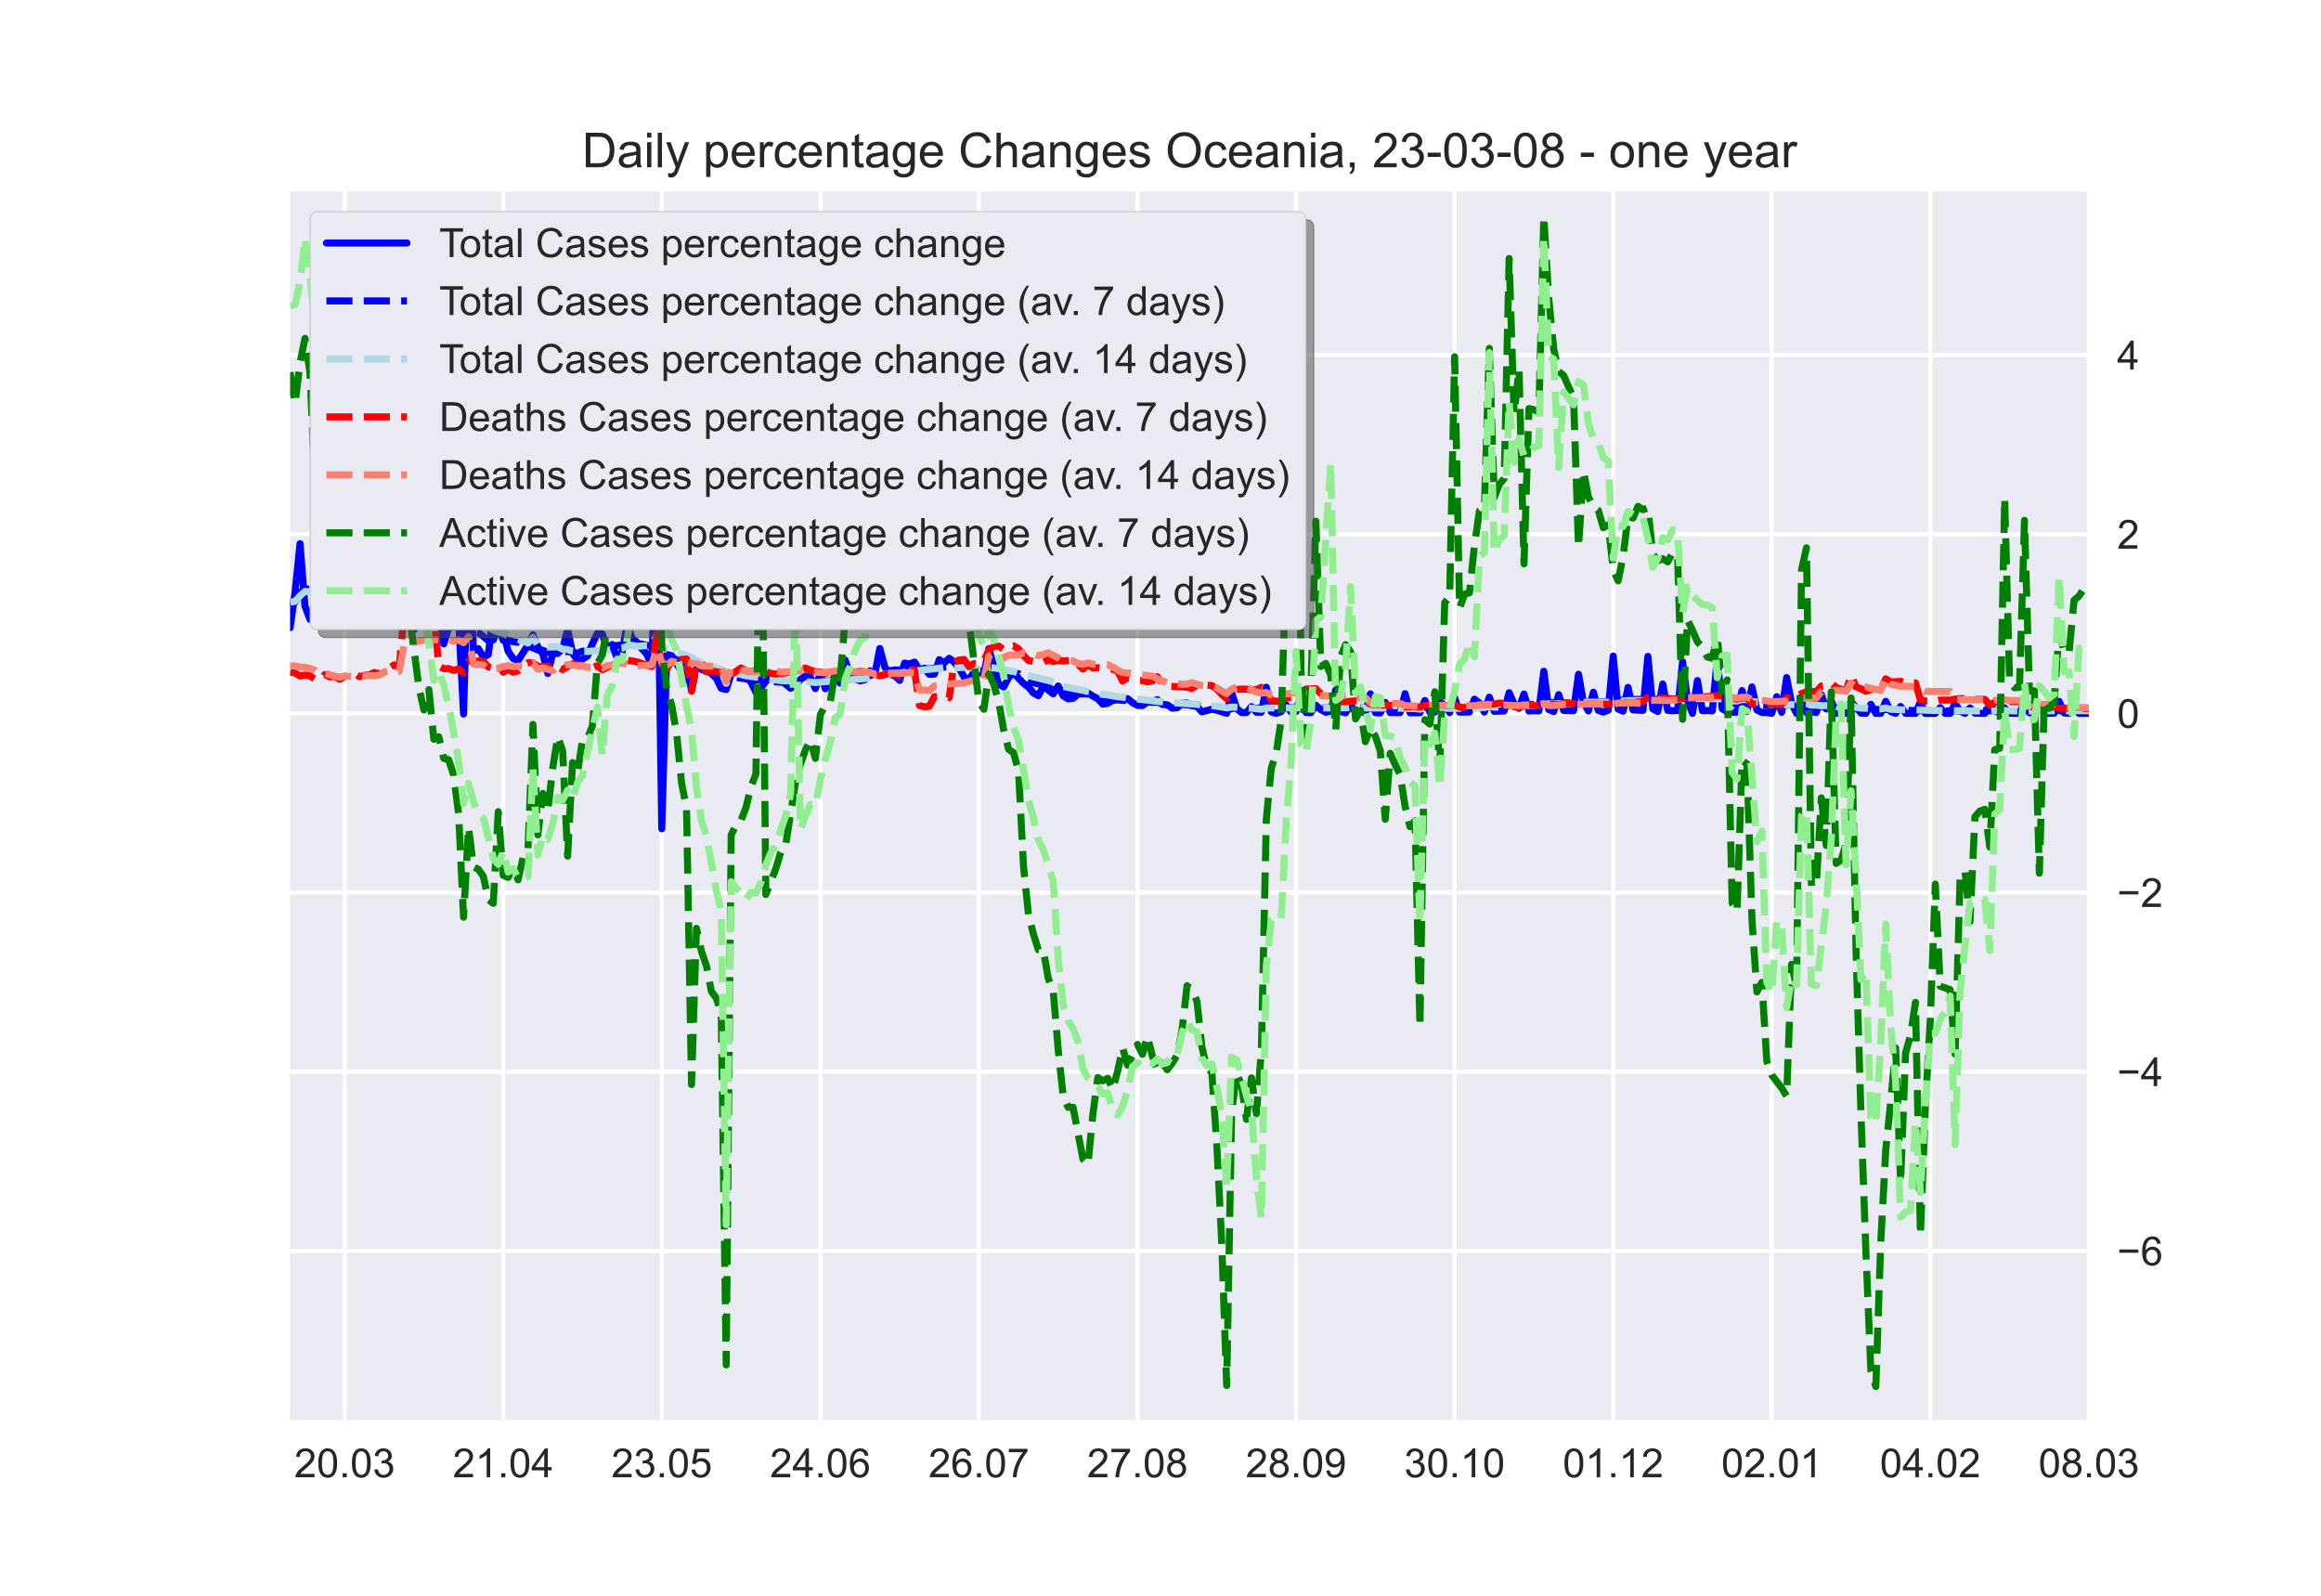 <?xml version="1.0" encoding="utf-8" standalone="no"?>
<!DOCTYPE svg PUBLIC "-//W3C//DTD SVG 1.1//EN"
  "http://www.w3.org/Graphics/SVG/1.1/DTD/svg11.dtd">
<!-- Created with matplotlib (https://matplotlib.org/) -->
<svg height="396pt" version="1.1" viewBox="0 0 576 396" width="576pt" xmlns="http://www.w3.org/2000/svg" xmlns:xlink="http://www.w3.org/1999/xlink">
 <defs>
  <style type="text/css">*{stroke-linecap:butt;stroke-linejoin:round;}</style>
 </defs>
 <g id="figure_1">
  <g id="patch_1">
   <path d="M 0 396 
L 576 396 
L 576 0 
L 0 0 
z
" style="fill:#ffffff;"/>
  </g>
  <g id="axes_1">
   <g id="patch_2">
    <path d="M 72 352.44 
L 518.4 352.44 
L 518.4 47.52 
L 72 47.52 
z
" style="fill:#eaeaf2;"/>
   </g>
   <g id="matplotlib.axis_1">
    <g id="xtick_1">
     <g id="line2d_1">
      <path clip-path="url(#p783debdcba)" d="M 85.527 352.44 
L 85.527 47.52 
" style="fill:none;stroke:#ffffff;stroke-linecap:round;"/>
     </g>
     <g id="line2d_2"/>
     <g id="text_1">
      <!-- 20.03 -->
      <g style="fill:#262626;" transform="translate(73.016 366.598)scale(0.1 -0.1)">
       <defs>
        <path d="M 50.344 8.453 
L 50.344 0 
L 3.031 0 
Q 2.938 3.172 4.047 6.109 
Q 5.859 10.938 9.828 15.625 
Q 13.812 20.312 21.344 26.469 
Q 33.016 36.031 37.109 41.625 
Q 41.219 47.219 41.219 52.203 
Q 41.219 57.422 37.469 61 
Q 33.734 64.594 27.734 64.594 
Q 21.391 64.594 17.578 60.781 
Q 13.766 56.984 13.719 50.25 
L 4.688 51.172 
Q 5.609 61.281 11.656 66.578 
Q 17.719 71.875 27.938 71.875 
Q 38.234 71.875 44.234 66.156 
Q 50.25 60.453 50.25 52 
Q 50.25 47.703 48.484 43.547 
Q 46.734 39.406 42.656 34.812 
Q 38.578 30.219 29.109 22.219 
Q 21.188 15.578 18.938 13.203 
Q 16.703 10.844 15.234 8.453 
z
" id="ArialMT-50"/>
        <path d="M 4.156 35.297 
Q 4.156 48 6.766 55.734 
Q 9.375 63.484 14.516 67.672 
Q 19.672 71.875 27.484 71.875 
Q 33.25 71.875 37.594 69.547 
Q 41.938 67.234 44.766 62.859 
Q 47.609 58.5 49.219 52.219 
Q 50.828 45.953 50.828 35.297 
Q 50.828 22.703 48.234 14.969 
Q 45.656 7.234 40.5 3 
Q 35.359 -1.219 27.484 -1.219 
Q 17.141 -1.219 11.234 6.203 
Q 4.156 15.141 4.156 35.297 
z
M 13.188 35.297 
Q 13.188 17.672 17.312 11.828 
Q 21.438 6 27.484 6 
Q 33.547 6 37.672 11.859 
Q 41.797 17.719 41.797 35.297 
Q 41.797 52.984 37.672 58.781 
Q 33.547 64.594 27.391 64.594 
Q 21.344 64.594 17.719 59.469 
Q 13.188 52.938 13.188 35.297 
z
" id="ArialMT-48"/>
        <path d="M 9.078 0 
L 9.078 10.016 
L 19.094 10.016 
L 19.094 0 
z
" id="ArialMT-46"/>
        <path d="M 4.203 18.891 
L 12.984 20.062 
Q 14.5 12.594 18.141 9.297 
Q 21.781 6 27 6 
Q 33.203 6 37.469 10.297 
Q 41.75 14.594 41.75 20.953 
Q 41.75 27 37.797 30.922 
Q 33.844 34.859 27.734 34.859 
Q 25.25 34.859 21.531 33.891 
L 22.516 41.609 
Q 23.391 41.5 23.922 41.5 
Q 29.547 41.5 34.031 44.422 
Q 38.531 47.359 38.531 53.469 
Q 38.531 58.297 35.25 61.469 
Q 31.984 64.656 26.812 64.656 
Q 21.688 64.656 18.266 61.422 
Q 14.844 58.203 13.875 51.766 
L 5.078 53.328 
Q 6.688 62.156 12.391 67.016 
Q 18.109 71.875 26.609 71.875 
Q 32.469 71.875 37.391 69.359 
Q 42.328 66.844 44.938 62.5 
Q 47.562 58.156 47.562 53.266 
Q 47.562 48.641 45.062 44.828 
Q 42.578 41.016 37.703 38.766 
Q 44.047 37.312 47.562 32.688 
Q 51.078 28.078 51.078 21.141 
Q 51.078 11.766 44.234 5.25 
Q 37.406 -1.266 26.953 -1.266 
Q 17.531 -1.266 11.297 4.344 
Q 5.078 9.969 4.203 18.891 
z
" id="ArialMT-51"/>
       </defs>
       <use xlink:href="#ArialMT-50"/>
       <use x="55.615" xlink:href="#ArialMT-48"/>
       <use x="111.23" xlink:href="#ArialMT-46"/>
       <use x="139.014" xlink:href="#ArialMT-48"/>
       <use x="194.629" xlink:href="#ArialMT-51"/>
      </g>
     </g>
    </g>
    <g id="xtick_2">
     <g id="line2d_3">
      <path clip-path="url(#p783debdcba)" d="M 124.879 352.44 
L 124.879 47.52 
" style="fill:none;stroke:#ffffff;stroke-linecap:round;"/>
     </g>
     <g id="line2d_4"/>
     <g id="text_2">
      <!-- 21.04 -->
      <g style="fill:#262626;" transform="translate(112.368 366.598)scale(0.1 -0.1)">
       <defs>
        <path d="M 37.25 0 
L 28.469 0 
L 28.469 56 
Q 25.297 52.984 20.141 49.953 
Q 14.984 46.922 10.891 45.406 
L 10.891 53.906 
Q 18.266 57.375 23.781 62.297 
Q 29.297 67.234 31.594 71.875 
L 37.25 71.875 
z
" id="ArialMT-49"/>
        <path d="M 32.328 0 
L 32.328 17.141 
L 1.266 17.141 
L 1.266 25.203 
L 33.938 71.578 
L 41.109 71.578 
L 41.109 25.203 
L 50.781 25.203 
L 50.781 17.141 
L 41.109 17.141 
L 41.109 0 
z
M 32.328 25.203 
L 32.328 57.469 
L 9.906 25.203 
z
" id="ArialMT-52"/>
       </defs>
       <use xlink:href="#ArialMT-50"/>
       <use x="55.615" xlink:href="#ArialMT-49"/>
       <use x="111.23" xlink:href="#ArialMT-46"/>
       <use x="139.014" xlink:href="#ArialMT-48"/>
       <use x="194.629" xlink:href="#ArialMT-52"/>
      </g>
     </g>
    </g>
    <g id="xtick_3">
     <g id="line2d_5">
      <path clip-path="url(#p783debdcba)" d="M 164.231 352.44 
L 164.231 47.52 
" style="fill:none;stroke:#ffffff;stroke-linecap:round;"/>
     </g>
     <g id="line2d_6"/>
     <g id="text_3">
      <!-- 23.05 -->
      <g style="fill:#262626;" transform="translate(151.72 366.598)scale(0.1 -0.1)">
       <defs>
        <path d="M 4.156 18.75 
L 13.375 19.531 
Q 14.406 12.797 18.141 9.391 
Q 21.875 6 27.156 6 
Q 33.5 6 37.891 10.781 
Q 42.281 15.578 42.281 23.484 
Q 42.281 31 38.062 35.344 
Q 33.844 39.703 27 39.703 
Q 22.75 39.703 19.328 37.766 
Q 15.922 35.844 13.969 32.766 
L 5.719 33.844 
L 12.641 70.609 
L 48.25 70.609 
L 48.25 62.203 
L 19.672 62.203 
L 15.828 42.969 
Q 22.266 47.469 29.344 47.469 
Q 38.719 47.469 45.156 40.969 
Q 51.609 34.469 51.609 24.266 
Q 51.609 14.547 45.953 7.469 
Q 39.062 -1.219 27.156 -1.219 
Q 17.391 -1.219 11.203 4.25 
Q 5.031 9.719 4.156 18.75 
z
" id="ArialMT-53"/>
       </defs>
       <use xlink:href="#ArialMT-50"/>
       <use x="55.615" xlink:href="#ArialMT-51"/>
       <use x="111.23" xlink:href="#ArialMT-46"/>
       <use x="139.014" xlink:href="#ArialMT-48"/>
       <use x="194.629" xlink:href="#ArialMT-53"/>
      </g>
     </g>
    </g>
    <g id="xtick_4">
     <g id="line2d_7">
      <path clip-path="url(#p783debdcba)" d="M 203.583 352.44 
L 203.583 47.52 
" style="fill:none;stroke:#ffffff;stroke-linecap:round;"/>
     </g>
     <g id="line2d_8"/>
     <g id="text_4">
      <!-- 24.06 -->
      <g style="fill:#262626;" transform="translate(191.073 366.598)scale(0.1 -0.1)">
       <defs>
        <path d="M 49.75 54.047 
L 41.016 53.375 
Q 39.844 58.547 37.703 60.891 
Q 34.125 64.656 28.906 64.656 
Q 24.703 64.656 21.531 62.312 
Q 17.391 59.281 14.984 53.469 
Q 12.594 47.656 12.5 36.922 
Q 15.672 41.75 20.266 44.094 
Q 24.859 46.438 29.891 46.438 
Q 38.672 46.438 44.844 39.969 
Q 51.031 33.5 51.031 23.25 
Q 51.031 16.5 48.125 10.719 
Q 45.219 4.938 40.141 1.859 
Q 35.062 -1.219 28.609 -1.219 
Q 17.625 -1.219 10.688 6.859 
Q 3.766 14.938 3.766 33.5 
Q 3.766 54.25 11.422 63.672 
Q 18.109 71.875 29.438 71.875 
Q 37.891 71.875 43.281 67.141 
Q 48.688 62.406 49.75 54.047 
z
M 13.875 23.188 
Q 13.875 18.656 15.797 14.5 
Q 17.719 10.359 21.188 8.172 
Q 24.656 6 28.469 6 
Q 34.031 6 38.031 10.484 
Q 42.047 14.984 42.047 22.703 
Q 42.047 30.125 38.078 34.391 
Q 34.125 38.672 28.125 38.672 
Q 22.172 38.672 18.016 34.391 
Q 13.875 30.125 13.875 23.188 
z
" id="ArialMT-54"/>
       </defs>
       <use xlink:href="#ArialMT-50"/>
       <use x="55.615" xlink:href="#ArialMT-52"/>
       <use x="111.23" xlink:href="#ArialMT-46"/>
       <use x="139.014" xlink:href="#ArialMT-48"/>
       <use x="194.629" xlink:href="#ArialMT-54"/>
      </g>
     </g>
    </g>
    <g id="xtick_5">
     <g id="line2d_9">
      <path clip-path="url(#p783debdcba)" d="M 242.936 352.44 
L 242.936 47.52 
" style="fill:none;stroke:#ffffff;stroke-linecap:round;"/>
     </g>
     <g id="line2d_10"/>
     <g id="text_5">
      <!-- 26.07 -->
      <g style="fill:#262626;" transform="translate(230.425 366.598)scale(0.1 -0.1)">
       <defs>
        <path d="M 4.734 62.203 
L 4.734 70.656 
L 51.078 70.656 
L 51.078 63.812 
Q 44.234 56.547 37.516 44.484 
Q 30.812 32.422 27.156 19.672 
Q 24.516 10.688 23.781 0 
L 14.75 0 
Q 14.891 8.453 18.062 20.406 
Q 21.234 32.375 27.172 43.484 
Q 33.109 54.594 39.797 62.203 
z
" id="ArialMT-55"/>
       </defs>
       <use xlink:href="#ArialMT-50"/>
       <use x="55.615" xlink:href="#ArialMT-54"/>
       <use x="111.23" xlink:href="#ArialMT-46"/>
       <use x="139.014" xlink:href="#ArialMT-48"/>
       <use x="194.629" xlink:href="#ArialMT-55"/>
      </g>
     </g>
    </g>
    <g id="xtick_6">
     <g id="line2d_11">
      <path clip-path="url(#p783debdcba)" d="M 282.288 352.44 
L 282.288 47.52 
" style="fill:none;stroke:#ffffff;stroke-linecap:round;"/>
     </g>
     <g id="line2d_12"/>
     <g id="text_6">
      <!-- 27.08 -->
      <g style="fill:#262626;" transform="translate(269.777 366.598)scale(0.1 -0.1)">
       <defs>
        <path d="M 17.672 38.812 
Q 12.203 40.828 9.562 44.531 
Q 6.938 48.25 6.938 53.422 
Q 6.938 61.234 12.547 66.547 
Q 18.172 71.875 27.484 71.875 
Q 36.859 71.875 42.578 66.422 
Q 48.297 60.984 48.297 53.172 
Q 48.297 48.188 45.672 44.5 
Q 43.062 40.828 37.75 38.812 
Q 44.344 36.672 47.781 31.875 
Q 51.219 27.094 51.219 20.453 
Q 51.219 11.281 44.719 5.031 
Q 38.234 -1.219 27.641 -1.219 
Q 17.047 -1.219 10.547 5.047 
Q 4.047 11.328 4.047 20.703 
Q 4.047 27.688 7.594 32.391 
Q 11.141 37.109 17.672 38.812 
z
M 15.922 53.719 
Q 15.922 48.641 19.188 45.406 
Q 22.469 42.188 27.688 42.188 
Q 32.766 42.188 36.016 45.375 
Q 39.266 48.578 39.266 53.219 
Q 39.266 58.062 35.906 61.359 
Q 32.562 64.656 27.594 64.656 
Q 22.562 64.656 19.234 61.422 
Q 15.922 58.203 15.922 53.719 
z
M 13.094 20.656 
Q 13.094 16.891 14.875 13.375 
Q 16.656 9.859 20.172 7.922 
Q 23.688 6 27.734 6 
Q 34.031 6 38.125 10.047 
Q 42.234 14.109 42.234 20.359 
Q 42.234 26.703 38.016 30.859 
Q 33.797 35.016 27.438 35.016 
Q 21.234 35.016 17.156 30.906 
Q 13.094 26.812 13.094 20.656 
z
" id="ArialMT-56"/>
       </defs>
       <use xlink:href="#ArialMT-50"/>
       <use x="55.615" xlink:href="#ArialMT-55"/>
       <use x="111.23" xlink:href="#ArialMT-46"/>
       <use x="139.014" xlink:href="#ArialMT-48"/>
       <use x="194.629" xlink:href="#ArialMT-56"/>
      </g>
     </g>
    </g>
    <g id="xtick_7">
     <g id="line2d_13">
      <path clip-path="url(#p783debdcba)" d="M 321.64 352.44 
L 321.64 47.52 
" style="fill:none;stroke:#ffffff;stroke-linecap:round;"/>
     </g>
     <g id="line2d_14"/>
     <g id="text_7">
      <!-- 28.09 -->
      <g style="fill:#262626;" transform="translate(309.129 366.598)scale(0.1 -0.1)">
       <defs>
        <path d="M 5.469 16.547 
L 13.922 17.328 
Q 14.984 11.375 18.016 8.688 
Q 21.047 6 25.781 6 
Q 29.828 6 32.875 7.859 
Q 35.938 9.719 37.891 12.812 
Q 39.844 15.922 41.156 21.188 
Q 42.484 26.469 42.484 31.938 
Q 42.484 32.516 42.438 33.688 
Q 39.797 29.5 35.234 26.875 
Q 30.672 24.266 25.344 24.266 
Q 16.453 24.266 10.297 30.703 
Q 4.156 37.156 4.156 47.703 
Q 4.156 58.594 10.578 65.234 
Q 17 71.875 26.656 71.875 
Q 33.641 71.875 39.422 68.109 
Q 45.219 64.359 48.219 57.391 
Q 51.219 50.438 51.219 37.25 
Q 51.219 23.531 48.234 15.406 
Q 45.266 7.281 39.375 3.031 
Q 33.5 -1.219 25.594 -1.219 
Q 17.188 -1.219 11.859 3.438 
Q 6.547 8.109 5.469 16.547 
z
M 41.453 48.141 
Q 41.453 55.719 37.422 60.156 
Q 33.406 64.594 27.734 64.594 
Q 21.875 64.594 17.531 59.812 
Q 13.188 55.031 13.188 47.406 
Q 13.188 40.578 17.312 36.297 
Q 21.438 32.031 27.484 32.031 
Q 33.594 32.031 37.516 36.297 
Q 41.453 40.578 41.453 48.141 
z
" id="ArialMT-57"/>
       </defs>
       <use xlink:href="#ArialMT-50"/>
       <use x="55.615" xlink:href="#ArialMT-56"/>
       <use x="111.23" xlink:href="#ArialMT-46"/>
       <use x="139.014" xlink:href="#ArialMT-48"/>
       <use x="194.629" xlink:href="#ArialMT-57"/>
      </g>
     </g>
    </g>
    <g id="xtick_8">
     <g id="line2d_15">
      <path clip-path="url(#p783debdcba)" d="M 360.992 352.44 
L 360.992 47.52 
" style="fill:none;stroke:#ffffff;stroke-linecap:round;"/>
     </g>
     <g id="line2d_16"/>
     <g id="text_8">
      <!-- 30.10 -->
      <g style="fill:#262626;" transform="translate(348.481 366.598)scale(0.1 -0.1)">
       <use xlink:href="#ArialMT-51"/>
       <use x="55.615" xlink:href="#ArialMT-48"/>
       <use x="111.23" xlink:href="#ArialMT-46"/>
       <use x="139.014" xlink:href="#ArialMT-49"/>
       <use x="194.629" xlink:href="#ArialMT-48"/>
      </g>
     </g>
    </g>
    <g id="xtick_9">
     <g id="line2d_17">
      <path clip-path="url(#p783debdcba)" d="M 400.344 352.44 
L 400.344 47.52 
" style="fill:none;stroke:#ffffff;stroke-linecap:round;"/>
     </g>
     <g id="line2d_18"/>
     <g id="text_9">
      <!-- 01.12 -->
      <g style="fill:#262626;" transform="translate(387.833 366.598)scale(0.1 -0.1)">
       <use xlink:href="#ArialMT-48"/>
       <use x="55.615" xlink:href="#ArialMT-49"/>
       <use x="111.23" xlink:href="#ArialMT-46"/>
       <use x="139.014" xlink:href="#ArialMT-49"/>
       <use x="194.629" xlink:href="#ArialMT-50"/>
      </g>
     </g>
    </g>
    <g id="xtick_10">
     <g id="line2d_19">
      <path clip-path="url(#p783debdcba)" d="M 439.696 352.44 
L 439.696 47.52 
" style="fill:none;stroke:#ffffff;stroke-linecap:round;"/>
     </g>
     <g id="line2d_20"/>
     <g id="text_10">
      <!-- 02.01 -->
      <g style="fill:#262626;" transform="translate(427.185 366.598)scale(0.1 -0.1)">
       <use xlink:href="#ArialMT-48"/>
       <use x="55.615" xlink:href="#ArialMT-50"/>
       <use x="111.23" xlink:href="#ArialMT-46"/>
       <use x="139.014" xlink:href="#ArialMT-48"/>
       <use x="194.629" xlink:href="#ArialMT-49"/>
      </g>
     </g>
    </g>
    <g id="xtick_11">
     <g id="line2d_21">
      <path clip-path="url(#p783debdcba)" d="M 479.048 352.44 
L 479.048 47.52 
" style="fill:none;stroke:#ffffff;stroke-linecap:round;"/>
     </g>
     <g id="line2d_22"/>
     <g id="text_11">
      <!-- 04.02 -->
      <g style="fill:#262626;" transform="translate(466.537 366.598)scale(0.1 -0.1)">
       <use xlink:href="#ArialMT-48"/>
       <use x="55.615" xlink:href="#ArialMT-52"/>
       <use x="111.23" xlink:href="#ArialMT-46"/>
       <use x="139.014" xlink:href="#ArialMT-48"/>
       <use x="194.629" xlink:href="#ArialMT-50"/>
      </g>
     </g>
    </g>
    <g id="xtick_12">
     <g id="line2d_23">
      <path clip-path="url(#p783debdcba)" d="M 518.4 352.44 
L 518.4 47.52 
" style="fill:none;stroke:#ffffff;stroke-linecap:round;"/>
     </g>
     <g id="line2d_24"/>
     <g id="text_12">
      <!-- 08.03 -->
      <g style="fill:#262626;" transform="translate(505.889 366.598)scale(0.1 -0.1)">
       <use xlink:href="#ArialMT-48"/>
       <use x="55.615" xlink:href="#ArialMT-56"/>
       <use x="111.23" xlink:href="#ArialMT-46"/>
       <use x="139.014" xlink:href="#ArialMT-48"/>
       <use x="194.629" xlink:href="#ArialMT-51"/>
      </g>
     </g>
    </g>
   </g>
   <g id="matplotlib.axis_2">
    <g id="ytick_1">
     <g id="line2d_25">
      <path clip-path="url(#p783debdcba)" d="M 72 310.425 
L 518.4 310.425 
" style="fill:none;stroke:#ffffff;stroke-linecap:round;"/>
     </g>
     <g id="line2d_26"/>
     <g id="text_13">
      <!-- −6 -->
      <g style="fill:#262626;" transform="translate(525.4 314.004)scale(0.1 -0.1)">
       <defs>
        <path d="M 52.828 31.203 
L 5.562 31.203 
L 5.562 39.406 
L 52.828 39.406 
z
" id="ArialMT-8722"/>
       </defs>
       <use xlink:href="#ArialMT-8722"/>
       <use x="58.398" xlink:href="#ArialMT-54"/>
      </g>
     </g>
    </g>
    <g id="ytick_2">
     <g id="line2d_27">
      <path clip-path="url(#p783debdcba)" d="M 72 265.961 
L 518.4 265.961 
" style="fill:none;stroke:#ffffff;stroke-linecap:round;"/>
     </g>
     <g id="line2d_28"/>
     <g id="text_14">
      <!-- −4 -->
      <g style="fill:#262626;" transform="translate(525.4 269.54)scale(0.1 -0.1)">
       <use xlink:href="#ArialMT-8722"/>
       <use x="58.398" xlink:href="#ArialMT-52"/>
      </g>
     </g>
    </g>
    <g id="ytick_3">
     <g id="line2d_29">
      <path clip-path="url(#p783debdcba)" d="M 72 221.498 
L 518.4 221.498 
" style="fill:none;stroke:#ffffff;stroke-linecap:round;"/>
     </g>
     <g id="line2d_30"/>
     <g id="text_15">
      <!-- −2 -->
      <g style="fill:#262626;" transform="translate(525.4 225.076)scale(0.1 -0.1)">
       <use xlink:href="#ArialMT-8722"/>
       <use x="58.398" xlink:href="#ArialMT-50"/>
      </g>
     </g>
    </g>
    <g id="ytick_4">
     <g id="line2d_31">
      <path clip-path="url(#p783debdcba)" d="M 72 177.034 
L 518.4 177.034 
" style="fill:none;stroke:#ffffff;stroke-linecap:round;"/>
     </g>
     <g id="line2d_32"/>
     <g id="text_16">
      <!-- 0 -->
      <g style="fill:#262626;" transform="translate(525.4 180.613)scale(0.1 -0.1)">
       <use xlink:href="#ArialMT-48"/>
      </g>
     </g>
    </g>
    <g id="ytick_5">
     <g id="line2d_33">
      <path clip-path="url(#p783debdcba)" d="M 72 132.57 
L 518.4 132.57 
" style="fill:none;stroke:#ffffff;stroke-linecap:round;"/>
     </g>
     <g id="line2d_34"/>
     <g id="text_17">
      <!-- 2 -->
      <g style="fill:#262626;" transform="translate(525.4 136.149)scale(0.1 -0.1)">
       <use xlink:href="#ArialMT-50"/>
      </g>
     </g>
    </g>
    <g id="ytick_6">
     <g id="line2d_35">
      <path clip-path="url(#p783debdcba)" d="M 72 88.106 
L 518.4 88.106 
" style="fill:none;stroke:#ffffff;stroke-linecap:round;"/>
     </g>
     <g id="line2d_36"/>
     <g id="text_18">
      <!-- 4 -->
      <g style="fill:#262626;" transform="translate(525.4 91.685)scale(0.1 -0.1)">
       <use xlink:href="#ArialMT-52"/>
      </g>
     </g>
    </g>
   </g>
   <g id="line2d_37">
    <path clip-path="url(#p783debdcba)" d="M 72 155.788 
L 73.23 146.927 
L 74.46 134.921 
L 75.689 150.428 
L 76.919 153.695 
L 78.149 149.644 
L 79.379 147.79 
L 80.608 126.279 
L 81.838 143.985 
L 83.068 143.652 
L 84.298 150.588 
L 85.527 148.193 
L 86.757 140.622 
L 87.987 139.355 
L 89.217 140.089 
L 90.446 137.847 
L 91.676 147.636 
L 92.906 151.062 
L 94.136 148.23 
L 96.595 141.53 
L 97.825 144.147 
L 99.055 143.619 
L 100.284 149.049 
L 101.514 153.484 
L 102.744 156.249 
L 105.203 141.834 
L 107.663 153.387 
L 108.893 151.108 
L 110.122 159.788 
L 111.352 155.799 
L 112.582 155.54 
L 113.812 153.782 
L 115.041 177.189 
L 116.271 133.753 
L 117.501 161.523 
L 118.731 160.98 
L 119.96 163.081 
L 121.19 162.414 
L 122.42 152.572 
L 124.879 156.853 
L 126.109 161.638 
L 127.339 163.392 
L 128.569 163.937 
L 131.028 160.052 
L 132.258 157.54 
L 133.488 160.581 
L 134.717 162.255 
L 135.947 167.11 
L 137.177 162.2 
L 138.407 162.168 
L 139.636 160.943 
L 140.866 156.256 
L 142.096 162.06 
L 143.326 163.892 
L 144.555 163.579 
L 145.785 162.79 
L 147.015 159.759 
L 148.245 157.198 
L 149.474 157.323 
L 150.704 160.955 
L 151.934 159.955 
L 153.164 163.386 
L 154.393 161.805 
L 155.623 154.984 
L 156.853 158.338 
L 158.083 159.399 
L 159.312 161 
L 160.542 162.363 
L 161.772 165.161 
L 163.002 122.924 
L 164.231 205.674 
L 165.461 162.416 
L 166.691 162.732 
L 170.38 168.646 
L 171.61 168.73 
L 172.84 165.937 
L 174.069 165.637 
L 175.299 165.457 
L 176.529 167.179 
L 177.759 168.312 
L 178.988 170.803 
L 180.218 171.112 
L 181.448 167.324 
L 182.678 166.816 
L 183.907 166.863 
L 186.367 169.26 
L 187.597 171.808 
L 188.826 170.757 
L 190.056 169.084 
L 191.286 168.002 
L 192.516 167.712 
L 193.745 168.558 
L 194.975 169.789 
L 196.205 170.785 
L 197.435 170.15 
L 198.664 168.591 
L 199.894 167.748 
L 201.124 168.103 
L 202.354 170.874 
L 203.583 167.05 
L 204.813 170.917 
L 206.043 169.567 
L 207.273 167.672 
L 208.502 169.522 
L 209.732 163.809 
L 210.962 167.547 
L 212.192 168.499 
L 213.421 168.948 
L 214.651 168.687 
L 215.881 166.466 
L 217.111 167.214 
L 218.34 160.924 
L 219.57 165.496 
L 220.8 167.373 
L 222.03 167.637 
L 223.26 168.848 
L 224.489 164.549 
L 225.719 164.75 
L 226.949 164.286 
L 228.179 166.279 
L 229.408 165.814 
L 230.638 167.344 
L 231.868 167.292 
L 233.098 163.702 
L 234.327 164.497 
L 235.557 163.359 
L 236.787 164.28 
L 238.017 165.778 
L 239.246 168.002 
L 240.476 168.618 
L 241.706 166.823 
L 242.936 166.809 
L 244.165 167.346 
L 245.395 160.971 
L 247.855 169.815 
L 249.084 170.471 
L 250.314 168.143 
L 251.544 166.837 
L 252.774 168.332 
L 254.003 169.584 
L 255.233 170.5 
L 256.463 171.965 
L 257.693 172.651 
L 258.922 170.282 
L 261.382 172.179 
L 262.612 170.23 
L 263.841 172.655 
L 265.071 173.434 
L 266.301 173.29 
L 267.531 172.26 
L 268.76 171.595 
L 269.99 171.948 
L 271.22 172.753 
L 272.45 173.396 
L 273.679 174.741 
L 274.909 174.54 
L 276.139 173.8 
L 277.369 173.678 
L 278.598 173.739 
L 279.828 173.365 
L 281.058 174.377 
L 282.288 175.051 
L 283.517 175.092 
L 284.747 174.204 
L 285.977 174.214 
L 287.207 173.609 
L 288.436 174.803 
L 289.666 174.888 
L 290.896 175.733 
L 292.126 175.638 
L 293.355 174.53 
L 294.585 174.455 
L 295.815 175.143 
L 297.045 175.293 
L 298.274 176.655 
L 300.734 176.001 
L 301.964 176.247 
L 304.423 177.022 
L 305.653 171.848 
L 306.883 175.795 
L 308.112 176.824 
L 309.342 176.82 
L 310.572 175.347 
L 311.802 176.739 
L 313.031 176.752 
L 314.261 170.541 
L 315.491 176.665 
L 316.721 177.031 
L 317.95 176.596 
L 319.18 174.912 
L 320.41 176.737 
L 321.64 176.599 
L 322.869 171.713 
L 324.099 176.81 
L 325.329 176.856 
L 326.559 175.023 
L 327.788 176.101 
L 329.018 176.756 
L 330.248 176.495 
L 331.478 171.248 
L 332.707 176.579 
L 333.937 176.882 
L 335.167 174.826 
L 336.397 176.793 
L 337.626 176.629 
L 338.856 176.81 
L 340.086 172.184 
L 341.316 176.845 
L 342.545 176.922 
L 343.775 174.317 
L 345.005 176.827 
L 347.464 176.837 
L 348.694 172.142 
L 349.924 176.884 
L 352.383 176.869 
L 353.613 173.831 
L 354.843 176.745 
L 356.073 176.694 
L 357.302 174.106 
L 358.532 175.095 
L 359.762 176.823 
L 360.992 173.177 
L 362.221 176.726 
L 364.681 176.689 
L 365.911 173.514 
L 367.14 174.443 
L 368.37 176.704 
L 369.6 173.01 
L 370.83 176.536 
L 373.289 176.429 
L 374.519 171.897 
L 375.749 174.703 
L 376.979 175.777 
L 378.208 172.227 
L 379.438 176.458 
L 380.668 176.369 
L 381.898 176.413 
L 383.127 166.574 
L 384.357 176.097 
L 385.587 176.592 
L 386.817 172.375 
L 388.046 176.304 
L 390.506 176.359 
L 391.736 167.318 
L 392.965 174.279 
L 394.195 176.439 
L 395.425 171.792 
L 396.655 176.3 
L 397.884 176.721 
L 399.114 176.248 
L 400.344 162.798 
L 401.574 175.973 
L 402.803 176.487 
L 404.033 170.572 
L 405.263 176.185 
L 407.722 176.285 
L 408.952 162.885 
L 410.182 175.923 
L 411.412 176.577 
L 412.641 169.737 
L 413.871 176.286 
L 415.101 176.369 
L 416.331 176.32 
L 417.56 164.214 
L 418.79 173.846 
L 420.02 177.032 
L 421.25 168.884 
L 422.479 176.375 
L 423.709 176.329 
L 424.939 176.409 
L 426.169 163.46 
L 427.398 175.876 
L 428.628 176.657 
L 429.858 176.765 
L 431.088 176.72 
L 432.317 171.367 
L 433.547 176.578 
L 434.777 170.457 
L 436.007 176.196 
L 437.236 176.796 
L 438.466 176.824 
L 439.696 177.025 
L 440.926 172.885 
L 442.155 176.762 
L 443.385 168.143 
L 444.615 174.503 
L 445.845 177.032 
L 447.074 172.932 
L 448.304 176.825 
L 449.534 176.599 
L 450.764 176.818 
L 451.993 172.402 
L 453.223 175.932 
L 454.453 173.906 
L 455.683 177.032 
L 458.142 177.034 
L 459.372 174.093 
L 461.831 176.96 
L 463.061 177.034 
L 464.291 174.78 
L 465.521 177.033 
L 466.75 177.02 
L 467.98 174.034 
L 469.21 176.593 
L 470.44 177.024 
L 471.669 175.321 
L 472.899 177.016 
L 475.359 177.033 
L 476.588 174.166 
L 477.818 177.059 
L 480.278 177.034 
L 481.507 175.597 
L 482.737 177.034 
L 483.967 177.034 
L 485.197 174.569 
L 486.426 176.478 
L 487.656 177.034 
L 488.886 175.684 
L 490.116 176.986 
L 492.575 177.034 
L 493.805 174.918 
L 495.035 176.346 
L 496.264 177.034 
L 497.494 175.679 
L 498.724 177.013 
L 501.183 177.032 
L 502.413 174.184 
L 503.643 176.879 
L 504.873 177.032 
L 506.102 175.573 
L 507.332 177.034 
L 509.792 176.982 
L 511.021 174.053 
L 512.251 176.931 
L 513.481 177.034 
L 514.711 175.198 
L 515.94 177.034 
L 518.4 177.025 
L 518.4 177.025 
" style="fill:none;stroke:#0000ff;stroke-linecap:round;stroke-width:1.75;"/>
   </g>
   <g id="line2d_38">
    <path clip-path="url(#p783debdcba)" d="M 72 149.459 
L 73.23 149.426 
L 74.46 147.067 
L 75.689 146.153 
L 76.919 146.231 
L 78.149 148.204 
L 79.379 148.456 
L 80.608 144.241 
L 81.838 143.82 
L 83.068 145.068 
L 84.298 145.091 
L 85.527 144.305 
L 87.987 141.811 
L 89.217 143.784 
L 90.446 142.907 
L 91.676 143.476 
L 94.136 143.549 
L 95.365 144.134 
L 96.595 144.445 
L 97.825 145.024 
L 99.055 145.849 
L 100.284 146.051 
L 101.514 146.397 
L 102.744 147.542 
L 103.974 148.12 
L 105.203 148.164 
L 106.433 148.691 
L 107.663 150.087 
L 108.893 150.381 
L 110.122 151.281 
L 111.352 151.217 
L 112.582 152.185 
L 113.812 153.892 
L 115.041 158.085 
L 116.271 155.28 
L 117.501 156.768 
L 118.731 156.938 
L 121.19 158.96 
L 122.42 158.787 
L 123.65 155.584 
L 124.879 158.885 
L 126.109 158.901 
L 127.339 159.246 
L 128.569 159.368 
L 129.798 159.3 
L 131.028 160.369 
L 132.258 160.765 
L 133.488 161.297 
L 134.717 161.385 
L 135.947 161.917 
L 137.177 161.668 
L 139.636 161.828 
L 140.866 161.645 
L 143.326 162.09 
L 144.555 161.585 
L 145.785 161.67 
L 147.015 161.326 
L 148.245 160.791 
L 149.474 160.943 
L 150.704 160.785 
L 151.934 160.223 
L 153.164 160.195 
L 154.393 160.054 
L 155.623 159.372 
L 156.853 159.535 
L 158.083 159.832 
L 159.312 159.838 
L 161.772 160.436 
L 163.002 154.881 
L 164.231 162.123 
L 166.691 163.181 
L 170.38 164.826 
L 171.61 171.369 
L 172.84 165.693 
L 175.299 166.542 
L 176.529 166.903 
L 178.988 167.436 
L 180.218 167.777 
L 185.137 168.47 
L 187.597 168.749 
L 188.826 168.698 
L 191.286 169.119 
L 194.975 169.387 
L 197.435 169.154 
L 199.894 169.048 
L 201.124 169.104 
L 202.354 169.434 
L 203.583 169.043 
L 206.043 168.979 
L 207.273 168.847 
L 208.502 169.101 
L 209.732 168.487 
L 210.962 168.012 
L 212.192 168.219 
L 213.421 167.938 
L 215.881 167.64 
L 219.57 166.605 
L 222.03 166.257 
L 223.26 166.28 
L 225.719 165.654 
L 226.949 166.134 
L 228.179 166.246 
L 229.408 166.023 
L 230.638 165.982 
L 233.098 165.638 
L 235.557 165.47 
L 236.787 165.184 
L 239.246 165.273 
L 240.476 165.462 
L 244.165 166.808 
L 245.395 166.335 
L 246.625 166.306 
L 250.314 167.019 
L 251.544 167.023 
L 252.774 167.163 
L 254.003 168.394 
L 255.233 169.097 
L 258.922 170.022 
L 261.382 171.19 
L 262.612 171.282 
L 265.071 171.8 
L 266.301 171.891 
L 267.531 172.174 
L 269.99 172.202 
L 271.22 172.562 
L 273.679 172.855 
L 276.139 173.253 
L 278.598 173.807 
L 285.977 174.292 
L 287.207 174.273 
L 288.436 174.478 
L 297.045 175.097 
L 298.274 175.349 
L 300.734 175.479 
L 304.423 176.31 
L 305.653 175.818 
L 306.883 175.695 
L 309.342 175.89 
L 310.572 175.761 
L 313.031 175.732 
L 314.261 175.546 
L 316.721 175.699 
L 321.64 175.583 
L 322.869 175.75 
L 325.329 175.746 
L 326.559 175.522 
L 327.788 175.691 
L 331.478 175.613 
L 335.167 175.555 
L 336.397 175.654 
L 338.856 175.681 
L 341.316 175.853 
L 351.154 175.812 
L 352.383 176.177 
L 353.613 175.749 
L 356.073 175.718 
L 357.302 175.999 
L 358.532 175.743 
L 359.762 175.738 
L 360.992 175.21 
L 362.221 175.624 
L 365.911 175.537 
L 368.37 175.427 
L 373.289 175.296 
L 374.519 175.065 
L 375.749 175.102 
L 378.208 174.858 
L 381.898 174.835 
L 383.127 174.074 
L 385.587 174.39 
L 391.736 174.475 
L 392.965 174.216 
L 399.114 174.157 
L 400.344 173.511 
L 401.574 173.753 
L 402.803 173.76 
L 404.033 173.586 
L 416.331 173.443 
L 417.56 173.632 
L 418.79 173.336 
L 420.02 173.401 
L 421.25 173.279 
L 424.939 173.298 
L 426.169 173.191 
L 427.398 173.481 
L 428.628 173.427 
L 429.858 174.553 
L 431.088 174.602 
L 432.317 173.893 
L 433.547 173.917 
L 434.777 174.917 
L 442.155 175.278 
L 444.615 174.705 
L 445.845 174.739 
L 447.074 174.183 
L 448.304 174.155 
L 449.534 174.685 
L 450.764 174.693 
L 451.993 175.302 
L 453.223 175.506 
L 454.453 175.059 
L 455.683 175.645 
L 458.142 175.737 
L 459.372 175.347 
L 460.602 175.802 
L 461.831 175.949 
L 463.061 176.396 
L 464.291 176.074 
L 467.98 176.064 
L 469.21 176.208 
L 470.44 176.217 
L 471.669 175.972 
L 472.899 176.292 
L 479.048 176.378 
L 480.278 176.623 
L 481.507 176.42 
L 487.656 176.397 
L 488.886 176.204 
L 490.116 176.403 
L 512.251 176.377 
L 518.4 176.33 
L 518.4 176.33 
" style="fill:none;stroke:#0000ff;stroke-dasharray:6.475,2.8;stroke-dashoffset:0;stroke-width:1.75;"/>
   </g>
   <g id="line2d_39">
    <path clip-path="url(#p783debdcba)" d="M 72 149.479 
L 73.23 149.221 
L 74.46 147.831 
L 75.689 146.767 
L 76.919 146.822 
L 78.149 147.595 
L 79.379 147.614 
L 80.608 146.85 
L 81.838 146.623 
L 84.298 145.622 
L 85.527 145.268 
L 86.757 145.61 
L 87.987 145.133 
L 89.217 144.012 
L 90.446 143.364 
L 91.676 144.272 
L 92.906 144.317 
L 96.595 143.128 
L 97.825 144.404 
L 99.055 144.378 
L 100.284 144.763 
L 101.514 144.97 
L 103.974 146.127 
L 105.203 146.304 
L 106.433 146.858 
L 107.663 147.968 
L 108.893 148.216 
L 112.582 150.153 
L 113.812 151.028 
L 115.041 153.388 
L 116.271 152.683 
L 117.501 153.574 
L 119.96 154.598 
L 121.19 155.573 
L 122.42 156.34 
L 123.65 156.834 
L 124.879 157.082 
L 126.109 157.834 
L 127.339 158.092 
L 128.569 158.673 
L 131.028 159.578 
L 132.258 158.175 
L 133.488 160.091 
L 134.717 160.143 
L 135.947 160.581 
L 138.407 160.501 
L 139.636 161.099 
L 140.866 161.205 
L 142.096 161.577 
L 143.326 161.738 
L 145.785 161.669 
L 149.474 161.294 
L 150.704 161.321 
L 154.393 160.862 
L 155.623 160.349 
L 156.853 160.163 
L 158.083 160.387 
L 160.542 160.202 
L 161.772 160.315 
L 163.002 157.468 
L 164.231 160.747 
L 170.38 162.631 
L 171.61 163.125 
L 172.84 163.908 
L 175.299 164.862 
L 178.988 166.131 
L 180.218 169.573 
L 181.448 166.834 
L 185.137 167.686 
L 193.745 168.891 
L 196.205 168.995 
L 197.435 168.926 
L 202.354 169.373 
L 204.813 169.152 
L 207.273 168.966 
L 208.502 169.074 
L 209.732 168.795 
L 214.651 168.395 
L 215.881 168.244 
L 217.111 168.205 
L 218.34 167.693 
L 219.57 167.308 
L 220.8 167.331 
L 222.03 167.097 
L 223.26 167.046 
L 224.489 166.823 
L 225.719 166.482 
L 226.949 166.516 
L 229.408 166.234 
L 233.098 165.822 
L 234.327 165.628 
L 235.557 165.802 
L 239.246 165.627 
L 240.476 165.611 
L 244.165 166.139 
L 245.395 165.76 
L 246.625 165.743 
L 249.084 166.146 
L 250.314 166.463 
L 251.544 166.631 
L 256.463 167.985 
L 261.382 169.177 
L 262.612 169.838 
L 263.841 170.344 
L 273.679 172.327 
L 274.909 172.462 
L 277.369 172.893 
L 278.598 173.004 
L 281.058 173.351 
L 287.207 174.04 
L 289.666 174.293 
L 297.045 174.788 
L 299.504 175.038 
L 301.964 175.249 
L 304.423 175.669 
L 305.653 175.457 
L 310.572 175.743 
L 313.031 176.021 
L 314.261 175.682 
L 333.937 175.665 
L 335.167 175.538 
L 336.397 175.673 
L 345.005 175.722 
L 351.154 175.835 
L 352.383 175.981 
L 353.613 175.77 
L 356.073 175.77 
L 357.302 175.907 
L 358.532 175.782 
L 365.911 175.768 
L 367.14 175.593 
L 368.37 175.582 
L 369.6 175.306 
L 370.83 175.5 
L 373.289 175.458 
L 374.519 175.301 
L 381.898 175.065 
L 383.127 174.569 
L 384.357 174.688 
L 390.506 174.602 
L 391.736 174.275 
L 396.655 174.25 
L 399.114 174.263 
L 400.344 173.993 
L 402.803 173.977 
L 404.033 173.848 
L 407.722 173.834 
L 408.952 173.518 
L 411.412 173.645 
L 412.641 173.498 
L 420.02 173.465 
L 421.25 173.345 
L 428.628 173.414 
L 429.858 173.916 
L 431.088 173.947 
L 432.317 173.589 
L 433.547 173.608 
L 434.777 174.054 
L 436.007 174.222 
L 437.236 174.205 
L 438.466 174.772 
L 439.696 174.818 
L 440.926 174.572 
L 442.155 174.598 
L 443.385 174.932 
L 444.615 174.834 
L 445.845 174.861 
L 447.074 174.587 
L 448.304 174.595 
L 449.534 174.968 
L 450.764 174.986 
L 451.993 175.124 
L 453.223 175.106 
L 454.453 174.899 
L 456.912 174.915 
L 458.142 175.211 
L 459.372 175.02 
L 460.602 175.552 
L 461.831 175.727 
L 463.061 175.728 
L 464.291 175.86 
L 466.75 175.905 
L 467.98 175.706 
L 469.21 176.005 
L 472.899 176.183 
L 476.588 176.187 
L 479.048 176.298 
L 487.656 176.388 
L 493.805 176.462 
L 497.494 176.315 
L 499.954 176.416 
L 518.4 176.359 
L 518.4 176.359 
" style="fill:none;stroke:#add8e6;stroke-dasharray:6.475,2.8;stroke-dashoffset:0;stroke-width:1.75;"/>
   </g>
   <g id="line2d_40">
    <path clip-path="url(#p783debdcba)" d="M 72 166.78 
L 73.23 167.029 
L 74.46 167.754 
L 75.689 167.518 
L 76.919 167.705 
L 78.149 168.543 
L 79.379 168.754 
L 80.608 167.401 
L 81.838 167.976 
L 83.068 167.846 
L 84.298 168.557 
L 86.757 167.199 
L 87.987 167.109 
L 89.217 167.938 
L 90.446 167.604 
L 91.676 167.443 
L 92.906 166.88 
L 94.136 167.198 
L 95.365 166.309 
L 96.595 165.783 
L 97.825 164.992 
L 99.055 165.579 
L 100.284 152.387 
L 101.514 151.812 
L 102.744 151.634 
L 103.974 151.832 
L 105.203 151.632 
L 106.433 151.965 
L 107.663 151.943 
L 108.893 165.285 
L 110.122 165.93 
L 111.352 165.922 
L 112.582 166.37 
L 113.812 165.965 
L 115.041 167.045 
L 116.271 164.065 
L 117.501 164.306 
L 118.731 163.989 
L 119.96 164.128 
L 121.19 165.505 
L 122.42 165.836 
L 123.65 164.618 
L 124.879 166.818 
L 126.109 166.07 
L 127.339 166.829 
L 128.569 166.476 
L 129.798 165.239 
L 131.028 164.438 
L 132.258 164.525 
L 133.488 165.333 
L 134.717 165.474 
L 135.947 165.327 
L 137.177 166.383 
L 138.407 165.458 
L 139.636 166.148 
L 140.866 165.379 
L 142.096 164.749 
L 143.326 165.014 
L 144.555 165.132 
L 145.785 164.848 
L 147.015 165.741 
L 148.245 165.19 
L 149.474 166.199 
L 150.704 165.579 
L 151.934 165.147 
L 153.164 164.464 
L 155.623 163.82 
L 158.083 164.248 
L 161.772 165.415 
L 163.002 157.549 
L 164.231 164.991 
L 165.461 166.071 
L 166.691 163.931 
L 167.921 164.155 
L 169.15 163.652 
L 170.38 163.519 
L 171.61 171.541 
L 172.84 164.266 
L 174.069 164.434 
L 175.299 166.695 
L 176.529 166.476 
L 177.759 166.711 
L 178.988 166.826 
L 180.218 166.649 
L 181.448 167.448 
L 183.907 165.757 
L 185.137 166.494 
L 187.597 166.587 
L 188.826 166.764 
L 190.056 166.672 
L 191.286 167.108 
L 192.516 167.286 
L 193.745 167.066 
L 194.975 167.022 
L 196.205 166.715 
L 197.435 166.55 
L 198.664 166.084 
L 199.894 165.788 
L 201.124 166.293 
L 202.354 166.668 
L 203.583 166.731 
L 204.813 167.065 
L 206.043 166.811 
L 207.273 166.917 
L 208.502 167.299 
L 209.732 166.546 
L 212.192 166.764 
L 213.421 166.598 
L 215.881 166.751 
L 217.111 167.326 
L 218.34 167.707 
L 219.57 167.43 
L 220.8 167.039 
L 222.03 167.442 
L 223.26 167.558 
L 224.489 167.35 
L 225.719 166.415 
L 226.949 166.3 
L 228.179 175.071 
L 229.408 175.387 
L 230.638 175.274 
L 231.868 172.899 
L 234.327 172.832 
L 235.557 173.132 
L 236.787 164.282 
L 238.017 163.797 
L 239.246 163.647 
L 240.476 165.411 
L 241.706 164.683 
L 242.936 164.848 
L 244.165 163.941 
L 245.395 161.365 
L 246.625 160.371 
L 247.855 160.33 
L 249.084 161.215 
L 250.314 160.499 
L 251.544 160.282 
L 252.774 161.024 
L 254.003 162.652 
L 255.233 163.92 
L 256.463 164.158 
L 257.693 164.194 
L 258.922 164.363 
L 260.152 163.687 
L 261.382 164.167 
L 262.612 163.884 
L 263.841 164.047 
L 266.301 163.777 
L 268.76 166.031 
L 269.99 164.842 
L 271.22 165.773 
L 272.45 165.689 
L 273.679 165.83 
L 274.909 166.127 
L 276.139 166.08 
L 277.369 166.564 
L 278.598 169.003 
L 279.828 168.176 
L 282.288 168.907 
L 283.517 168.875 
L 284.747 169.216 
L 285.977 168.974 
L 287.207 167.918 
L 288.436 169.658 
L 289.666 170.288 
L 293.355 170.439 
L 294.585 170.558 
L 295.815 170.833 
L 297.045 170.037 
L 298.274 169.902 
L 300.734 170.139 
L 301.964 171.009 
L 303.193 172.306 
L 304.423 173.419 
L 305.653 172.043 
L 306.883 171.078 
L 308.112 170.994 
L 309.342 171.03 
L 310.572 171.18 
L 311.802 171.129 
L 313.031 170.565 
L 314.261 171.699 
L 315.491 173.839 
L 316.721 174.01 
L 317.95 174.028 
L 319.18 173.184 
L 320.41 173.05 
L 321.64 173.26 
L 322.869 171.813 
L 324.099 170.996 
L 326.559 170.913 
L 327.788 172.121 
L 330.248 172.346 
L 331.478 174.005 
L 332.707 174.145 
L 333.937 174.145 
L 336.397 173.917 
L 337.626 173.885 
L 338.856 173.969 
L 340.086 174.758 
L 341.316 174.894 
L 342.545 174.894 
L 345.005 175.045 
L 347.464 175.194 
L 348.694 175.411 
L 351.154 175.333 
L 352.383 175.497 
L 353.613 175.025 
L 357.302 174.818 
L 358.532 175.066 
L 359.762 175.066 
L 360.992 174.887 
L 362.221 175.475 
L 363.451 175.572 
L 364.681 175.411 
L 365.911 175.479 
L 367.14 174.819 
L 370.83 174.725 
L 372.06 174.468 
L 374.519 174.619 
L 375.749 175.38 
L 376.979 175.428 
L 378.208 175.077 
L 379.438 175.046 
L 381.898 175.16 
L 383.127 174.541 
L 384.357 174.814 
L 385.587 174.766 
L 386.817 174.881 
L 388.046 174.628 
L 390.506 174.615 
L 391.736 175.067 
L 392.965 174.641 
L 396.655 174.742 
L 399.114 174.76 
L 401.574 174.298 
L 402.803 174.298 
L 404.033 174.411 
L 405.263 174.398 
L 406.493 174.165 
L 407.722 174.057 
L 408.952 173.008 
L 410.182 173.279 
L 413.871 173.287 
L 415.101 173.414 
L 417.56 173.364 
L 418.79 173.108 
L 420.02 173.108 
L 421.25 172.975 
L 422.479 172.994 
L 423.709 172.845 
L 424.939 172.818 
L 426.169 172.527 
L 427.398 172.747 
L 428.628 172.747 
L 429.858 173.22 
L 431.088 173.525 
L 432.317 173.213 
L 433.547 173.187 
L 434.777 174.672 
L 442.155 174.817 
L 443.385 173.154 
L 445.845 173.247 
L 447.074 172.094 
L 448.304 171.667 
L 450.764 171.594 
L 451.993 170.231 
L 453.223 170.064 
L 454.453 169.427 
L 455.683 170.566 
L 458.142 171.507 
L 459.372 167.475 
L 460.602 170.452 
L 461.831 170.901 
L 463.061 171.537 
L 464.291 171.112 
L 466.75 171.112 
L 467.98 168.461 
L 469.21 169.193 
L 470.44 169.193 
L 471.669 169.069 
L 472.899 169.508 
L 475.359 169.495 
L 476.588 173.686 
L 477.818 173.949 
L 479.048 173.949 
L 480.278 174.074 
L 481.507 173.731 
L 483.967 173.745 
L 485.197 173.474 
L 486.426 173.352 
L 487.656 173.352 
L 488.886 173.203 
L 490.116 173.545 
L 492.575 173.545 
L 493.805 174.975 
L 495.035 174.249 
L 496.264 174.249 
L 497.494 174.116 
L 501.183 174.116 
L 502.413 174.481 
L 503.643 175.303 
L 504.873 175.303 
L 506.102 175.478 
L 509.792 175.465 
L 511.021 175.752 
L 518.4 175.806 
L 518.4 175.806 
" style="fill:none;stroke:#ff0000;stroke-dasharray:6.475,2.8;stroke-dashoffset:0;stroke-width:1.75;"/>
   </g>
   <g id="line2d_41">
    <path clip-path="url(#p783debdcba)" d="M 72 165.301 
L 73.23 165.236 
L 74.46 165.551 
L 75.689 165.617 
L 76.919 165.884 
L 78.149 166.32 
L 79.379 167.242 
L 80.608 167.091 
L 83.068 167.8 
L 84.298 168.037 
L 85.527 167.774 
L 87.987 167.932 
L 89.217 167.67 
L 90.446 167.79 
L 91.676 167.645 
L 92.906 167.718 
L 94.136 167.52 
L 95.365 166.754 
L 96.595 166.446 
L 99.055 166.592 
L 100.284 159.915 
L 101.514 159.346 
L 102.744 159.416 
L 106.433 158.478 
L 107.663 158.761 
L 110.122 158.871 
L 111.352 158.778 
L 112.582 159.101 
L 113.812 158.798 
L 115.041 159.505 
L 116.271 158.004 
L 117.501 164.795 
L 119.96 165.025 
L 121.19 165.937 
L 123.65 165.832 
L 124.879 165.441 
L 126.109 165.188 
L 127.339 165.409 
L 128.569 165.302 
L 129.798 165.372 
L 131.028 165.137 
L 132.258 164.571 
L 133.488 166.075 
L 134.717 165.772 
L 137.177 166.429 
L 138.407 165.349 
L 139.636 165.293 
L 140.866 164.952 
L 142.096 165.041 
L 143.326 165.244 
L 144.555 165.23 
L 145.785 165.615 
L 148.245 165.669 
L 149.474 165.789 
L 150.704 165.164 
L 151.934 165.081 
L 154.393 164.509 
L 155.623 164.78 
L 156.853 164.621 
L 158.083 165.224 
L 159.312 165.125 
L 160.542 165.142 
L 161.772 164.939 
L 163.002 160.86 
L 164.231 164.405 
L 165.461 165.062 
L 166.691 164.09 
L 167.921 164.413 
L 170.38 164.467 
L 172.84 164.628 
L 174.069 165.253 
L 176.529 165.315 
L 177.759 165.181 
L 178.988 165.173 
L 180.218 169.095 
L 181.448 165.857 
L 182.678 165.5 
L 183.907 166.226 
L 185.137 166.485 
L 187.597 166.706 
L 188.826 166.706 
L 190.056 167.06 
L 192.516 166.521 
L 193.745 166.78 
L 197.435 166.657 
L 198.664 166.378 
L 199.894 166.448 
L 201.124 166.789 
L 203.583 166.876 
L 204.813 166.89 
L 207.273 166.501 
L 208.502 166.544 
L 209.732 166.419 
L 210.962 166.673 
L 213.421 166.831 
L 214.651 166.73 
L 215.881 166.834 
L 217.111 167.313 
L 218.34 167.127 
L 222.03 167.02 
L 223.26 167.103 
L 224.489 167.051 
L 225.719 166.87 
L 226.949 167.004 
L 228.179 171.251 
L 229.408 171.213 
L 230.638 171.358 
L 231.868 170.228 
L 233.098 170.113 
L 234.327 169.624 
L 235.557 169.716 
L 238.017 169.592 
L 239.246 169.461 
L 241.706 168.779 
L 242.936 168.84 
L 244.165 168.536 
L 245.395 162.823 
L 246.625 162.084 
L 247.855 161.989 
L 249.084 163.313 
L 250.314 162.591 
L 252.774 162.483 
L 254.003 162.008 
L 256.463 162.244 
L 257.693 162.704 
L 258.922 162.431 
L 260.152 161.985 
L 262.612 163.268 
L 263.841 163.983 
L 266.301 163.985 
L 267.531 164.655 
L 268.76 164.859 
L 269.99 164.504 
L 271.22 164.828 
L 274.909 164.952 
L 276.139 165.514 
L 277.369 166.297 
L 278.598 166.923 
L 281.058 167.098 
L 282.288 167.369 
L 285.977 167.769 
L 287.207 168.461 
L 289.666 169.397 
L 290.896 169.609 
L 292.126 169.604 
L 293.355 169.828 
L 294.585 169.766 
L 295.815 169.375 
L 297.045 169.848 
L 298.274 170.095 
L 300.734 170.236 
L 301.964 170.724 
L 304.423 172.126 
L 305.653 171.04 
L 306.883 170.49 
L 309.342 170.585 
L 311.802 171.717 
L 313.031 171.992 
L 314.261 171.871 
L 315.491 172.458 
L 317.95 172.529 
L 319.18 172.182 
L 321.64 171.912 
L 322.869 171.756 
L 324.099 172.417 
L 325.329 172.503 
L 326.559 172.471 
L 327.788 172.653 
L 329.018 172.645 
L 331.478 172.909 
L 332.707 172.57 
L 333.937 172.57 
L 335.167 172.456 
L 336.397 173.019 
L 338.856 173.158 
L 340.086 174.381 
L 341.316 174.52 
L 347.464 174.582 
L 348.694 175.085 
L 352.383 175.254 
L 353.613 175.035 
L 365.911 175.149 
L 367.14 174.942 
L 369.6 174.838 
L 370.83 175.1 
L 373.289 174.972 
L 376.979 175.124 
L 378.208 174.933 
L 381.898 174.847 
L 383.127 174.58 
L 384.357 175.097 
L 385.587 175.097 
L 388.046 174.837 
L 390.506 174.887 
L 394.195 174.703 
L 397.884 174.726 
L 399.114 174.687 
L 400.344 174.783 
L 401.574 174.469 
L 407.722 174.409 
L 408.952 173.753 
L 413.871 173.843 
L 416.331 173.738 
L 417.56 173.186 
L 423.709 173.129 
L 424.939 173.118 
L 426.169 172.946 
L 428.628 172.928 
L 431.088 173.26 
L 432.317 173.029 
L 433.547 173.002 
L 434.777 173.6 
L 436.007 173.726 
L 437.236 173.726 
L 439.696 174.115 
L 444.615 173.976 
L 445.845 173.976 
L 447.074 173.4 
L 448.304 173.186 
L 449.534 173.253 
L 450.764 173.206 
L 451.993 171.693 
L 453.223 171.655 
L 454.453 171.337 
L 456.912 171.33 
L 458.142 171.554 
L 459.372 169.535 
L 460.602 170.342 
L 461.831 170.482 
L 463.061 170.482 
L 464.291 170.839 
L 466.75 171.309 
L 467.98 167.968 
L 469.21 169.823 
L 471.669 170.303 
L 475.359 170.303 
L 476.588 171.073 
L 477.818 171.571 
L 483.967 171.62 
L 485.197 173.58 
L 487.656 173.65 
L 492.575 173.645 
L 493.805 174.224 
L 495.035 173.8 
L 496.264 173.8 
L 497.494 173.659 
L 498.724 173.831 
L 501.183 173.831 
L 502.413 174.728 
L 506.102 174.797 
L 509.792 174.79 
L 512.251 175.534 
L 518.4 175.635 
L 518.4 175.635 
" style="fill:none;stroke:#fa8072;stroke-dasharray:6.475,2.8;stroke-dashoffset:0;stroke-width:1.75;"/>
   </g>
   <g id="line2d_42">
    <path clip-path="url(#p783debdcba)" d="M 72 92.382 
L 73.23 100.121 
L 74.46 90.027 
L 75.689 83.957 
L 76.919 92.517 
L 78.149 119.687 
L 79.379 128.976 
L 80.608 116.836 
L 81.838 116.976 
L 83.068 127.54 
L 84.298 134.008 
L 85.527 129.432 
L 87.987 118.042 
L 89.217 117.415 
L 90.446 113.06 
L 91.676 126.701 
L 92.906 131.337 
L 94.136 131.163 
L 95.365 125.573 
L 96.595 126.429 
L 97.825 147.991 
L 99.055 154.244 
L 100.284 150.092 
L 101.514 151.89 
L 103.974 170.648 
L 105.203 176.198 
L 106.433 171.135 
L 107.663 183.45 
L 108.893 182.826 
L 110.122 188.186 
L 111.352 188.542 
L 112.582 192.346 
L 113.812 201.947 
L 115.041 227.614 
L 116.271 205.287 
L 117.501 215.112 
L 118.731 215.744 
L 119.96 217.505 
L 121.19 223.234 
L 122.42 224.174 
L 123.65 201.425 
L 124.879 217.231 
L 126.109 217.724 
L 127.339 215.326 
L 128.569 218.35 
L 129.798 212.852 
L 131.028 210.8 
L 132.258 179.756 
L 133.488 207.168 
L 134.717 196.887 
L 135.947 201.226 
L 137.177 190.594 
L 138.407 182.802 
L 139.636 186.327 
L 140.866 212.448 
L 142.096 189.232 
L 143.326 191.695 
L 144.555 183.62 
L 145.785 183.233 
L 147.015 180.132 
L 148.245 164.667 
L 149.474 162.502 
L 151.934 148.84 
L 153.164 143.468 
L 154.393 144.425 
L 155.623 137.213 
L 156.853 137.99 
L 158.083 142.607 
L 159.312 140.724 
L 160.542 142.263 
L 161.772 149.624 
L 163.002 93.093 
L 164.231 160.26 
L 165.461 171.17 
L 166.691 175.009 
L 167.921 182.081 
L 169.15 194.359 
L 170.38 200.59 
L 171.61 269.138 
L 172.84 230.368 
L 174.069 236.067 
L 175.299 239.626 
L 176.529 245.976 
L 177.759 247.695 
L 178.988 251.248 
L 180.218 338.713 
L 181.448 207.226 
L 182.678 204.7 
L 183.907 203.556 
L 185.137 200.356 
L 186.367 195.275 
L 187.597 192.029 
L 188.826 99.365 
L 190.056 221.991 
L 192.516 215.616 
L 193.745 211.556 
L 194.975 209.695 
L 197.435 194.135 
L 198.664 189.615 
L 199.894 186.051 
L 201.124 183.623 
L 202.354 188.193 
L 203.583 177.385 
L 204.813 174.927 
L 206.043 174.146 
L 207.273 166.624 
L 208.502 168.476 
L 209.732 153.536 
L 210.962 142.397 
L 212.192 145.566 
L 213.421 142.972 
L 214.651 142.4 
L 215.881 140.714 
L 217.111 134.867 
L 218.34 127.347 
L 219.57 117.062 
L 220.8 121.069 
L 222.03 118.265 
L 223.26 120.489 
L 224.489 118.768 
L 225.719 109.471 
L 226.949 128.924 
L 228.179 139.094 
L 229.408 132.574 
L 230.638 136.722 
L 231.868 135.286 
L 233.098 136.542 
L 234.327 141.476 
L 235.557 145.032 
L 236.787 145.021 
L 238.017 147.491 
L 239.246 151.549 
L 240.476 154.105 
L 242.936 174.092 
L 244.165 176.023 
L 245.395 167.222 
L 246.625 169.82 
L 247.855 174.181 
L 249.084 181.169 
L 250.314 185.954 
L 251.544 186.813 
L 252.774 191.428 
L 254.003 214.992 
L 255.233 226.932 
L 256.463 231.812 
L 257.693 235.692 
L 258.922 235.763 
L 260.152 242.843 
L 261.382 245.927 
L 262.612 260.522 
L 263.841 271.916 
L 265.071 274.785 
L 266.301 274.789 
L 268.76 287.662 
L 269.99 288.997 
L 271.22 276.483 
L 272.45 267.394 
L 273.679 268.2 
L 274.909 267.6 
L 276.139 270.326 
L 277.369 265.768 
L 278.598 260.044 
L 279.828 264.315 
L 281.058 261.944 
L 282.288 259.187 
L 283.517 261.623 
L 284.747 257.154 
L 285.977 262.052 
L 287.207 265.588 
L 288.436 263.749 
L 289.666 265.456 
L 290.896 263.848 
L 292.126 261.837 
L 293.355 255.528 
L 294.585 244.62 
L 295.815 245.574 
L 297.045 248.466 
L 298.274 259.789 
L 299.504 265.019 
L 300.734 266.086 
L 301.964 283.855 
L 303.193 308.387 
L 304.423 343.828 
L 305.653 276.204 
L 306.883 266.217 
L 308.112 269.301 
L 309.342 277.785 
L 310.572 267.477 
L 311.802 276.382 
L 313.031 260.723 
L 314.261 203.298 
L 315.491 190.604 
L 316.721 186.907 
L 317.95 178.61 
L 321.64 62.447 
L 322.869 166.557 
L 324.099 182.974 
L 325.329 170.92 
L 326.559 129.338 
L 327.788 165.396 
L 329.018 164.614 
L 330.248 167.514 
L 331.478 181.05 
L 332.707 163.004 
L 333.937 159.978 
L 335.167 161.716 
L 336.397 178.402 
L 337.626 176.315 
L 338.856 184.05 
L 340.086 180.647 
L 341.316 182.716 
L 342.545 186.332 
L 343.775 203.315 
L 345.005 186.938 
L 346.235 189.764 
L 347.464 192.18 
L 348.694 200.071 
L 349.924 205.152 
L 351.154 203.668 
L 352.383 254.746 
L 353.613 178.618 
L 354.843 179.683 
L 356.073 171.662 
L 357.302 190.564 
L 358.532 149.537 
L 359.762 148.084 
L 360.992 88.53 
L 362.221 150.907 
L 363.451 147.469 
L 364.681 147.103 
L 365.911 135.373 
L 367.14 126.784 
L 368.37 126.065 
L 369.6 86.45 
L 370.83 123.469 
L 372.06 120.192 
L 373.289 118.768 
L 374.519 64.138 
L 375.749 102.671 
L 376.979 91.629 
L 378.208 139.915 
L 379.438 101.373 
L 380.668 101.673 
L 381.898 102.316 
L 383.127 53.687 
L 384.357 74.127 
L 385.587 86.574 
L 386.817 92.187 
L 388.046 93.167 
L 389.276 96.028 
L 390.506 98.576 
L 391.736 135.777 
L 392.965 116.918 
L 394.195 123.318 
L 395.425 125.741 
L 396.655 126.642 
L 397.884 130.959 
L 399.114 130.244 
L 400.344 141.345 
L 401.574 144.14 
L 402.803 138.025 
L 404.033 128.151 
L 405.263 128.571 
L 406.493 125.657 
L 407.722 126.488 
L 408.952 126.018 
L 410.182 137.442 
L 411.412 139.146 
L 412.641 138.657 
L 413.871 139.425 
L 415.101 137.202 
L 416.331 138.188 
L 417.56 178.504 
L 418.79 153.845 
L 420.02 156.391 
L 421.25 159.276 
L 422.479 160.534 
L 423.709 163.05 
L 424.939 163.361 
L 426.169 157.828 
L 427.398 171.67 
L 428.628 168.718 
L 429.858 224.115 
L 431.088 226.137 
L 432.317 188.653 
L 433.547 189.597 
L 434.777 228.057 
L 436.007 246.151 
L 437.236 243.782 
L 438.466 263.377 
L 439.696 266.784 
L 442.155 269.987 
L 443.385 272.023 
L 444.615 239.29 
L 445.845 245.057 
L 447.074 141.492 
L 448.304 135.941 
L 449.534 219.92 
L 450.764 219.317 
L 451.993 197.995 
L 453.223 209.82 
L 454.453 171.696 
L 455.683 214.271 
L 456.912 213.414 
L 458.142 209.284 
L 459.372 173.196 
L 460.602 235.648 
L 461.831 276.382 
L 463.061 310.706 
L 464.291 340.168 
L 465.521 344.087 
L 466.75 308.131 
L 467.98 285.431 
L 469.21 273.492 
L 470.44 260.035 
L 471.669 293.44 
L 472.899 261.337 
L 474.129 256.97 
L 475.359 248.745 
L 476.588 306.48 
L 477.818 274.597 
L 479.048 252.836 
L 480.278 219.391 
L 481.507 244.736 
L 483.967 245.595 
L 485.197 261.601 
L 486.426 218.061 
L 487.656 216.169 
L 488.886 228.686 
L 490.116 202.691 
L 491.345 201.26 
L 492.575 200.84 
L 493.805 210.218 
L 495.035 186.03 
L 496.264 185.678 
L 497.494 123.646 
L 498.724 169.333 
L 499.954 170.683 
L 501.183 170.565 
L 502.413 129.125 
L 503.643 171.5 
L 504.873 171.423 
L 506.102 216.684 
L 507.332 173.816 
L 508.562 175.791 
L 509.792 173.964 
L 511.021 156.548 
L 512.251 161.86 
L 513.481 161.937 
L 514.711 148.961 
L 515.94 147.91 
L 517.17 146.048 
L 518.4 147.748 
L 518.4 147.748 
" style="fill:none;stroke:#008000;stroke-dasharray:6.475,2.8;stroke-dashoffset:0;stroke-width:1.75;"/>
   </g>
   <g id="line2d_43">
    <path clip-path="url(#p783debdcba)" d="M 72 75.947 
L 73.23 75.563 
L 74.46 70.132 
L 75.689 59.181 
L 76.919 68.028 
L 78.149 81.198 
L 79.379 87.421 
L 80.608 104.609 
L 81.838 108.549 
L 84.298 108.982 
L 85.527 110.975 
L 86.757 121.755 
L 87.987 123.509 
L 89.217 117.125 
L 90.446 115.018 
L 91.676 127.12 
L 92.906 132.673 
L 94.136 130.298 
L 95.365 124.698 
L 96.595 122.235 
L 97.825 132.703 
L 99.055 133.652 
L 100.284 138.396 
L 101.514 141.614 
L 102.744 146.412 
L 103.974 148.111 
L 105.203 151.313 
L 106.433 159.563 
L 107.663 168.847 
L 108.893 166.459 
L 110.122 170.038 
L 111.352 175.102 
L 112.582 181.497 
L 113.812 189.072 
L 115.041 199.374 
L 116.271 194.368 
L 117.501 198.969 
L 118.731 201.965 
L 119.96 203.023 
L 121.19 207.79 
L 122.42 213.06 
L 123.65 214.519 
L 124.879 211.259 
L 126.109 216.418 
L 127.339 215.535 
L 128.569 217.927 
L 129.798 218.043 
L 131.028 217.487 
L 132.258 190.59 
L 133.488 212.199 
L 134.717 207.305 
L 135.947 208.276 
L 137.177 204.472 
L 138.407 197.827 
L 139.636 198.563 
L 140.866 196.102 
L 142.096 198.2 
L 143.326 194.291 
L 144.555 192.423 
L 148.245 175.497 
L 149.474 187.475 
L 150.704 172.483 
L 151.934 170.267 
L 153.164 163.544 
L 154.393 163.829 
L 155.623 158.673 
L 156.853 151.328 
L 158.083 152.555 
L 159.312 148.229 
L 160.542 145.551 
L 161.772 146.546 
L 163.002 118.759 
L 164.231 148.737 
L 165.461 154.58 
L 166.691 158.808 
L 167.921 161.403 
L 170.38 175.107 
L 171.61 181.116 
L 172.84 195.314 
L 174.069 203.619 
L 175.299 207.317 
L 177.759 221.027 
L 178.988 225.919 
L 180.218 303.926 
L 181.448 218.797 
L 182.678 220.383 
L 183.907 221.591 
L 185.137 223.166 
L 186.367 221.485 
L 187.597 221.639 
L 188.826 219.039 
L 190.056 214.608 
L 191.286 211.733 
L 192.516 209.586 
L 194.975 202.485 
L 196.205 196.956 
L 197.435 146.75 
L 198.664 205.803 
L 199.894 202.408 
L 201.124 199.62 
L 202.354 199.875 
L 203.583 193.54 
L 204.813 188.405 
L 206.043 184.14 
L 207.273 178.12 
L 208.502 177.264 
L 209.732 168.58 
L 210.962 165.295 
L 212.192 161.476 
L 213.421 158.95 
L 214.651 158.273 
L 215.881 153.669 
L 217.111 151.671 
L 219.57 129.73 
L 220.8 133.317 
L 222.03 130.619 
L 223.26 131.445 
L 224.489 129.741 
L 225.719 122.169 
L 226.949 128.135 
L 228.179 128.078 
L 229.408 126.821 
L 230.638 127.494 
L 231.868 127.887 
L 233.098 127.655 
L 234.327 125.473 
L 235.557 136.978 
L 236.787 142.057 
L 238.017 140.032 
L 239.246 144.136 
L 240.476 144.695 
L 241.706 150.486 
L 242.936 157.784 
L 244.165 160.527 
L 245.395 156.122 
L 246.625 158.655 
L 247.855 162.865 
L 249.084 167.637 
L 250.314 175.191 
L 251.544 180.453 
L 252.774 183.725 
L 255.233 198.376 
L 256.463 202.996 
L 257.693 208.43 
L 258.922 210.858 
L 261.382 218.677 
L 262.612 237.757 
L 263.841 249.424 
L 265.071 253.299 
L 266.301 255.24 
L 267.531 258.412 
L 268.76 265.252 
L 269.99 267.462 
L 272.45 269.655 
L 273.679 271.493 
L 274.909 271.195 
L 276.139 275.694 
L 277.369 276.715 
L 278.598 274.52 
L 279.828 270.399 
L 281.058 264.669 
L 282.288 263.694 
L 283.517 264.612 
L 284.747 263.74 
L 285.977 263.91 
L 287.207 262.816 
L 288.436 264.032 
L 289.666 263.7 
L 290.896 261.517 
L 292.126 261.73 
L 293.355 256.341 
L 294.585 253.336 
L 295.815 255.581 
L 297.045 256.107 
L 298.274 262.622 
L 299.504 264.433 
L 300.734 263.962 
L 301.964 269.691 
L 303.193 276.504 
L 304.423 294.701 
L 305.653 262.335 
L 306.883 263.003 
L 308.112 267.16 
L 309.342 271.936 
L 310.572 275.666 
L 311.802 292.385 
L 313.031 302.275 
L 314.261 239.751 
L 315.491 228.411 
L 316.721 228.104 
L 317.95 228.197 
L 319.18 204.142 
L 320.41 189.122 
L 321.64 161.585 
L 322.869 184.927 
L 324.099 186.789 
L 325.329 178.913 
L 326.559 153.974 
L 327.788 153.102 
L 330.248 114.981 
L 331.478 173.804 
L 332.707 172.989 
L 333.937 165.449 
L 335.167 145.527 
L 336.397 171.899 
L 337.626 170.465 
L 340.086 180.849 
L 341.316 172.86 
L 342.545 173.155 
L 343.775 182.516 
L 345.005 182.67 
L 346.235 183.04 
L 347.464 188.115 
L 348.694 190.359 
L 349.924 193.934 
L 351.154 195 
L 352.383 229.031 
L 353.613 182.778 
L 354.843 184.724 
L 356.073 181.921 
L 357.302 195.318 
L 358.532 177.345 
L 359.762 175.876 
L 360.992 171.638 
L 362.221 164.762 
L 363.451 163.576 
L 364.681 159.383 
L 365.911 162.969 
L 367.14 138.16 
L 368.37 137.074 
L 369.6 87.49 
L 370.83 137.188 
L 372.06 133.831 
L 373.289 132.936 
L 374.519 99.755 
L 375.749 114.728 
L 376.979 108.847 
L 378.208 113.183 
L 379.438 112.421 
L 380.668 110.932 
L 381.898 110.542 
L 383.127 58.912 
L 384.357 88.399 
L 385.587 89.101 
L 386.817 116.051 
L 388.046 97.27 
L 390.506 100.446 
L 391.736 94.732 
L 392.965 95.523 
L 394.195 104.946 
L 395.425 108.964 
L 396.655 109.905 
L 397.884 113.494 
L 399.114 114.41 
L 400.344 138.561 
L 401.574 130.529 
L 402.803 130.672 
L 404.033 126.946 
L 406.493 128.308 
L 407.722 128.366 
L 408.952 133.682 
L 410.182 140.791 
L 411.412 138.585 
L 412.641 133.404 
L 413.871 133.998 
L 415.101 131.429 
L 416.331 132.338 
L 417.56 152.261 
L 418.79 145.643 
L 420.02 147.768 
L 421.25 148.967 
L 422.479 149.98 
L 423.709 150.126 
L 424.939 150.774 
L 426.169 168.166 
L 427.398 162.758 
L 428.628 162.554 
L 429.858 191.696 
L 431.088 193.336 
L 432.317 175.851 
L 433.547 176.479 
L 436.007 208.911 
L 437.236 206.25 
L 438.466 243.746 
L 439.696 246.461 
L 440.926 228.527 
L 442.155 229.792 
L 443.385 250.04 
L 444.615 242.72 
L 445.845 244.419 
L 447.074 202.435 
L 448.304 201.363 
L 449.534 244.16 
L 450.764 244.652 
L 453.223 224.555 
L 454.453 208.376 
L 455.683 177.882 
L 456.912 174.678 
L 458.142 214.602 
L 459.372 196.257 
L 460.602 216.821 
L 461.831 243.101 
L 463.061 241.201 
L 464.291 277.22 
L 465.521 278.751 
L 466.75 258.708 
L 467.98 229.314 
L 469.21 254.57 
L 470.44 268.209 
L 471.669 302.073 
L 472.899 300.753 
L 474.129 300.529 
L 475.359 278.438 
L 476.588 295.956 
L 477.818 274.044 
L 479.048 256.436 
L 480.278 256.416 
L 481.507 253.037 
L 482.737 251.046 
L 483.967 247.17 
L 485.197 284.04 
L 486.426 246.329 
L 487.656 234.503 
L 488.886 224.039 
L 490.116 223.714 
L 491.345 223.191 
L 492.575 223.217 
L 493.805 235.909 
L 495.035 202.045 
L 496.264 200.924 
L 497.494 176.166 
L 498.724 186.012 
L 499.954 185.972 
L 501.183 185.702 
L 502.413 169.671 
L 503.643 178.765 
L 504.873 178.55 
L 506.102 170.165 
L 507.332 171.574 
L 508.562 173.237 
L 509.792 172.264 
L 511.021 142.837 
L 512.251 166.68 
L 513.481 166.68 
L 514.711 182.823 
L 515.94 160.863 
L 517.17 160.92 
L 518.4 160.856 
L 518.4 160.856 
" style="fill:none;stroke:#90ee90;stroke-dasharray:6.475,2.8;stroke-dashoffset:0;stroke-width:1.75;"/>
   </g>
   <g id="patch_3">
    <path d="M 72 352.44 
L 72 47.52 
" style="fill:none;"/>
   </g>
   <g id="patch_4">
    <path d="M 518.4 352.44 
L 518.4 47.52 
" style="fill:none;"/>
   </g>
   <g id="patch_5">
    <path d="M 72 352.44 
L 518.4 352.44 
" style="fill:none;"/>
   </g>
   <g id="patch_6">
    <path d="M 72 47.52 
L 518.4 47.52 
" style="fill:none;"/>
   </g>
   <g id="text_19">
    <!-- Daily percentage Changes Oceania, 23-03-08 - one year -->
    <g style="fill:#262626;" transform="translate(144.453 41.52)scale(0.12 -0.12)">
     <defs>
      <path d="M 7.719 0 
L 7.719 71.578 
L 32.375 71.578 
Q 40.719 71.578 45.125 70.562 
Q 51.266 69.141 55.609 65.438 
Q 61.281 60.641 64.078 53.188 
Q 66.891 45.75 66.891 36.188 
Q 66.891 28.031 64.984 21.734 
Q 63.094 15.438 60.109 11.297 
Q 57.125 7.172 53.578 4.797 
Q 50.047 2.438 45.047 1.219 
Q 40.047 0 33.547 0 
z
M 17.188 8.453 
L 32.469 8.453 
Q 39.547 8.453 43.578 9.766 
Q 47.609 11.078 50 13.484 
Q 53.375 16.844 55.25 22.531 
Q 57.125 28.219 57.125 36.328 
Q 57.125 47.562 53.438 53.594 
Q 49.75 59.625 44.484 61.672 
Q 40.672 63.141 32.234 63.141 
L 17.188 63.141 
z
" id="ArialMT-68"/>
      <path d="M 40.438 6.391 
Q 35.547 2.25 31.031 0.531 
Q 26.516 -1.172 21.344 -1.172 
Q 12.797 -1.172 8.203 3 
Q 3.609 7.172 3.609 13.672 
Q 3.609 17.484 5.344 20.625 
Q 7.078 23.781 9.891 25.688 
Q 12.703 27.594 16.219 28.562 
Q 18.797 29.25 24.031 29.891 
Q 34.672 31.156 39.703 32.906 
Q 39.75 34.719 39.75 35.203 
Q 39.75 40.578 37.25 42.781 
Q 33.891 45.75 27.25 45.75 
Q 21.047 45.75 18.094 43.578 
Q 15.141 41.406 13.719 35.891 
L 5.125 37.062 
Q 6.297 42.578 8.984 45.969 
Q 11.672 49.359 16.75 51.188 
Q 21.828 53.031 28.516 53.031 
Q 35.156 53.031 39.297 51.469 
Q 43.453 49.906 45.406 47.531 
Q 47.359 45.172 48.141 41.547 
Q 48.578 39.312 48.578 33.453 
L 48.578 21.734 
Q 48.578 9.469 49.141 6.219 
Q 49.703 2.984 51.375 0 
L 42.188 0 
Q 40.828 2.734 40.438 6.391 
z
M 39.703 26.031 
Q 34.906 24.078 25.344 22.703 
Q 19.922 21.922 17.672 20.938 
Q 15.438 19.969 14.203 18.094 
Q 12.984 16.219 12.984 13.922 
Q 12.984 10.406 15.641 8.062 
Q 18.312 5.719 23.438 5.719 
Q 28.516 5.719 32.469 7.938 
Q 36.422 10.156 38.281 14.016 
Q 39.703 17 39.703 22.797 
z
" id="ArialMT-97"/>
      <path d="M 6.641 61.469 
L 6.641 71.578 
L 15.438 71.578 
L 15.438 61.469 
z
M 6.641 0 
L 6.641 51.859 
L 15.438 51.859 
L 15.438 0 
z
" id="ArialMT-105"/>
      <path d="M 6.391 0 
L 6.391 71.578 
L 15.188 71.578 
L 15.188 0 
z
" id="ArialMT-108"/>
      <path d="M 6.203 -19.969 
L 5.219 -11.719 
Q 8.109 -12.5 10.25 -12.5 
Q 13.188 -12.5 14.938 -11.516 
Q 16.703 -10.547 17.828 -8.797 
Q 18.656 -7.469 20.516 -2.25 
Q 20.75 -1.516 21.297 -0.094 
L 1.609 51.859 
L 11.078 51.859 
L 21.875 21.828 
Q 23.969 16.109 25.641 9.812 
Q 27.156 15.875 29.25 21.625 
L 40.328 51.859 
L 49.125 51.859 
L 29.391 -0.875 
Q 26.219 -9.422 24.469 -12.641 
Q 22.125 -17 19.094 -19.016 
Q 16.062 -21.047 11.859 -21.047 
Q 9.328 -21.047 6.203 -19.969 
z
" id="ArialMT-121"/>
      <path id="ArialMT-32"/>
      <path d="M 6.594 -19.875 
L 6.594 51.859 
L 14.594 51.859 
L 14.594 45.125 
Q 17.438 49.078 21 51.047 
Q 24.562 53.031 29.641 53.031 
Q 36.281 53.031 41.359 49.609 
Q 46.438 46.188 49.016 39.953 
Q 51.609 33.734 51.609 26.312 
Q 51.609 18.359 48.75 11.984 
Q 45.906 5.609 40.453 2.219 
Q 35.016 -1.172 29 -1.172 
Q 24.609 -1.172 21.109 0.688 
Q 17.625 2.547 15.375 5.375 
L 15.375 -19.875 
z
M 14.547 25.641 
Q 14.547 15.625 18.594 10.844 
Q 22.656 6.062 28.422 6.062 
Q 34.281 6.062 38.453 11.016 
Q 42.625 15.969 42.625 26.375 
Q 42.625 36.281 38.547 41.203 
Q 34.469 46.141 28.812 46.141 
Q 23.188 46.141 18.859 40.891 
Q 14.547 35.641 14.547 25.641 
z
" id="ArialMT-112"/>
      <path d="M 42.094 16.703 
L 51.172 15.578 
Q 49.031 7.625 43.219 3.219 
Q 37.406 -1.172 28.375 -1.172 
Q 17 -1.172 10.328 5.828 
Q 3.656 12.844 3.656 25.484 
Q 3.656 38.578 10.391 45.797 
Q 17.141 53.031 27.875 53.031 
Q 38.281 53.031 44.875 45.953 
Q 51.469 38.875 51.469 26.031 
Q 51.469 25.25 51.422 23.688 
L 12.75 23.688 
Q 13.234 15.141 17.578 10.594 
Q 21.922 6.062 28.422 6.062 
Q 33.25 6.062 36.672 8.594 
Q 40.094 11.141 42.094 16.703 
z
M 13.234 30.906 
L 42.188 30.906 
Q 41.609 37.453 38.875 40.719 
Q 34.672 45.797 27.984 45.797 
Q 21.922 45.797 17.797 41.75 
Q 13.672 37.703 13.234 30.906 
z
" id="ArialMT-101"/>
      <path d="M 6.5 0 
L 6.5 51.859 
L 14.406 51.859 
L 14.406 44 
Q 17.438 49.516 20 51.266 
Q 22.562 53.031 25.641 53.031 
Q 30.078 53.031 34.672 50.203 
L 31.641 42.047 
Q 28.422 43.953 25.203 43.953 
Q 22.312 43.953 20.016 42.219 
Q 17.719 40.484 16.75 37.406 
Q 15.281 32.719 15.281 27.156 
L 15.281 0 
z
" id="ArialMT-114"/>
      <path d="M 40.438 19 
L 49.078 17.875 
Q 47.656 8.938 41.812 3.875 
Q 35.984 -1.172 27.484 -1.172 
Q 16.844 -1.172 10.375 5.781 
Q 3.906 12.75 3.906 25.734 
Q 3.906 34.125 6.688 40.422 
Q 9.469 46.734 15.156 49.875 
Q 20.844 53.031 27.547 53.031 
Q 35.984 53.031 41.359 48.75 
Q 46.734 44.484 48.25 36.625 
L 39.703 35.297 
Q 38.484 40.531 35.375 43.156 
Q 32.281 45.797 27.875 45.797 
Q 21.234 45.797 17.078 41.031 
Q 12.938 36.281 12.938 25.984 
Q 12.938 15.531 16.938 10.797 
Q 20.953 6.062 27.391 6.062 
Q 32.562 6.062 36.031 9.234 
Q 39.5 12.406 40.438 19 
z
" id="ArialMT-99"/>
      <path d="M 6.594 0 
L 6.594 51.859 
L 14.5 51.859 
L 14.5 44.484 
Q 20.219 53.031 31 53.031 
Q 35.688 53.031 39.625 51.344 
Q 43.562 49.656 45.516 46.922 
Q 47.469 44.188 48.25 40.438 
Q 48.734 37.984 48.734 31.891 
L 48.734 0 
L 39.938 0 
L 39.938 31.547 
Q 39.938 36.922 38.906 39.578 
Q 37.891 42.234 35.281 43.812 
Q 32.672 45.406 29.156 45.406 
Q 23.531 45.406 19.453 41.844 
Q 15.375 38.281 15.375 28.328 
L 15.375 0 
z
" id="ArialMT-110"/>
      <path d="M 25.781 7.859 
L 27.047 0.094 
Q 23.344 -0.688 20.406 -0.688 
Q 15.625 -0.688 12.984 0.828 
Q 10.359 2.344 9.281 4.812 
Q 8.203 7.281 8.203 15.188 
L 8.203 45.016 
L 1.766 45.016 
L 1.766 51.859 
L 8.203 51.859 
L 8.203 64.703 
L 16.938 69.969 
L 16.938 51.859 
L 25.781 51.859 
L 25.781 45.016 
L 16.938 45.016 
L 16.938 14.703 
Q 16.938 10.938 17.406 9.859 
Q 17.875 8.797 18.922 8.156 
Q 19.969 7.516 21.922 7.516 
Q 23.391 7.516 25.781 7.859 
z
" id="ArialMT-116"/>
      <path d="M 4.984 -4.297 
L 13.531 -5.562 
Q 14.062 -9.516 16.5 -11.328 
Q 19.781 -13.766 25.438 -13.766 
Q 31.547 -13.766 34.859 -11.328 
Q 38.188 -8.891 39.359 -4.5 
Q 40.047 -1.812 39.984 6.781 
Q 34.234 0 25.641 0 
Q 14.938 0 9.078 7.719 
Q 3.219 15.438 3.219 26.219 
Q 3.219 33.641 5.906 39.906 
Q 8.594 46.188 13.688 49.609 
Q 18.797 53.031 25.688 53.031 
Q 34.859 53.031 40.828 45.609 
L 40.828 51.859 
L 48.922 51.859 
L 48.922 7.031 
Q 48.922 -5.078 46.453 -10.125 
Q 44 -15.188 38.641 -18.109 
Q 33.297 -21.047 25.484 -21.047 
Q 16.219 -21.047 10.5 -16.875 
Q 4.781 -12.703 4.984 -4.297 
z
M 12.25 26.859 
Q 12.25 16.656 16.297 11.969 
Q 20.359 7.281 26.469 7.281 
Q 32.516 7.281 36.609 11.938 
Q 40.719 16.609 40.719 26.562 
Q 40.719 36.078 36.5 40.906 
Q 32.281 45.75 26.312 45.75 
Q 20.453 45.75 16.344 40.984 
Q 12.25 36.234 12.25 26.859 
z
" id="ArialMT-103"/>
      <path d="M 58.797 25.094 
L 68.266 22.703 
Q 65.281 11.031 57.547 4.906 
Q 49.812 -1.219 38.625 -1.219 
Q 27.047 -1.219 19.797 3.484 
Q 12.547 8.203 8.766 17.141 
Q 4.984 26.078 4.984 36.328 
Q 4.984 47.516 9.25 55.828 
Q 13.531 64.156 21.406 68.469 
Q 29.297 72.797 38.766 72.797 
Q 49.516 72.797 56.828 67.328 
Q 64.156 61.859 67.047 51.953 
L 57.719 49.75 
Q 55.219 57.562 50.484 61.125 
Q 45.75 64.703 38.578 64.703 
Q 30.328 64.703 24.781 60.734 
Q 19.234 56.781 16.984 50.109 
Q 14.75 43.453 14.75 36.375 
Q 14.75 27.25 17.406 20.438 
Q 20.062 13.625 25.672 10.25 
Q 31.297 6.891 37.844 6.891 
Q 45.797 6.891 51.312 11.469 
Q 56.844 16.062 58.797 25.094 
z
" id="ArialMT-67"/>
      <path d="M 6.594 0 
L 6.594 71.578 
L 15.375 71.578 
L 15.375 45.906 
Q 21.531 53.031 30.906 53.031 
Q 36.672 53.031 40.922 50.75 
Q 45.172 48.484 47 44.484 
Q 48.828 40.484 48.828 32.859 
L 48.828 0 
L 40.047 0 
L 40.047 32.859 
Q 40.047 39.453 37.188 42.453 
Q 34.328 45.453 29.109 45.453 
Q 25.203 45.453 21.75 43.422 
Q 18.312 41.406 16.844 37.938 
Q 15.375 34.469 15.375 28.375 
L 15.375 0 
z
" id="ArialMT-104"/>
      <path d="M 3.078 15.484 
L 11.766 16.844 
Q 12.5 11.625 15.844 8.844 
Q 19.188 6.062 25.203 6.062 
Q 31.25 6.062 34.172 8.516 
Q 37.109 10.984 37.109 14.312 
Q 37.109 17.281 34.516 19 
Q 32.719 20.172 25.531 21.969 
Q 15.875 24.422 12.141 26.203 
Q 8.406 27.984 6.469 31.125 
Q 4.547 34.281 4.547 38.094 
Q 4.547 41.547 6.125 44.5 
Q 7.719 47.469 10.453 49.422 
Q 12.5 50.922 16.031 51.969 
Q 19.578 53.031 23.641 53.031 
Q 29.734 53.031 34.344 51.266 
Q 38.969 49.516 41.156 46.5 
Q 43.359 43.5 44.188 38.484 
L 35.594 37.312 
Q 35.016 41.312 32.203 43.547 
Q 29.391 45.797 24.266 45.797 
Q 18.219 45.797 15.625 43.797 
Q 13.031 41.797 13.031 39.109 
Q 13.031 37.406 14.109 36.031 
Q 15.188 34.625 17.484 33.688 
Q 18.797 33.203 25.25 31.453 
Q 34.578 28.953 38.25 27.359 
Q 41.938 25.781 44.031 22.75 
Q 46.141 19.734 46.141 15.234 
Q 46.141 10.844 43.578 6.953 
Q 41.016 3.078 36.172 0.953 
Q 31.344 -1.172 25.25 -1.172 
Q 15.141 -1.172 9.844 3.031 
Q 4.547 7.234 3.078 15.484 
z
" id="ArialMT-115"/>
      <path d="M 4.828 34.859 
Q 4.828 52.688 14.391 62.766 
Q 23.969 72.859 39.109 72.859 
Q 49.031 72.859 56.984 68.109 
Q 64.938 63.375 69.109 54.906 
Q 73.297 46.438 73.297 35.688 
Q 73.297 24.812 68.891 16.219 
Q 64.5 7.625 56.438 3.203 
Q 48.391 -1.219 39.062 -1.219 
Q 28.953 -1.219 20.984 3.656 
Q 13.031 8.547 8.922 16.984 
Q 4.828 25.438 4.828 34.859 
z
M 14.594 34.719 
Q 14.594 21.781 21.547 14.328 
Q 28.516 6.891 39.016 6.891 
Q 49.703 6.891 56.609 14.406 
Q 63.531 21.922 63.531 35.75 
Q 63.531 44.484 60.578 51 
Q 57.625 57.516 51.922 61.109 
Q 46.234 64.703 39.156 64.703 
Q 29.109 64.703 21.844 57.781 
Q 14.594 50.875 14.594 34.719 
z
" id="ArialMT-79"/>
      <path d="M 8.891 0 
L 8.891 10.016 
L 18.891 10.016 
L 18.891 0 
Q 18.891 -5.516 16.938 -8.906 
Q 14.984 -12.312 10.75 -14.156 
L 8.297 -10.406 
Q 11.078 -9.188 12.391 -6.812 
Q 13.719 -4.438 13.875 0 
z
" id="ArialMT-44"/>
      <path d="M 3.172 21.484 
L 3.172 30.328 
L 30.172 30.328 
L 30.172 21.484 
z
" id="ArialMT-45"/>
      <path d="M 3.328 25.922 
Q 3.328 40.328 11.328 47.266 
Q 18.016 53.031 27.641 53.031 
Q 38.328 53.031 45.109 46.016 
Q 51.906 39.016 51.906 26.656 
Q 51.906 16.656 48.906 10.906 
Q 45.906 5.172 40.156 2 
Q 34.422 -1.172 27.641 -1.172 
Q 16.75 -1.172 10.031 5.812 
Q 3.328 12.797 3.328 25.922 
z
M 12.359 25.922 
Q 12.359 15.969 16.703 11.016 
Q 21.047 6.062 27.641 6.062 
Q 34.188 6.062 38.531 11.031 
Q 42.875 16.016 42.875 26.219 
Q 42.875 35.844 38.5 40.797 
Q 34.125 45.75 27.641 45.75 
Q 21.047 45.75 16.703 40.812 
Q 12.359 35.891 12.359 25.922 
z
" id="ArialMT-111"/>
     </defs>
     <use xlink:href="#ArialMT-68"/>
     <use x="72.217" xlink:href="#ArialMT-97"/>
     <use x="127.832" xlink:href="#ArialMT-105"/>
     <use x="150.049" xlink:href="#ArialMT-108"/>
     <use x="172.266" xlink:href="#ArialMT-121"/>
     <use x="222.266" xlink:href="#ArialMT-32"/>
     <use x="250.049" xlink:href="#ArialMT-112"/>
     <use x="305.664" xlink:href="#ArialMT-101"/>
     <use x="361.279" xlink:href="#ArialMT-114"/>
     <use x="394.58" xlink:href="#ArialMT-99"/>
     <use x="444.58" xlink:href="#ArialMT-101"/>
     <use x="500.195" xlink:href="#ArialMT-110"/>
     <use x="555.811" xlink:href="#ArialMT-116"/>
     <use x="583.594" xlink:href="#ArialMT-97"/>
     <use x="639.209" xlink:href="#ArialMT-103"/>
     <use x="694.824" xlink:href="#ArialMT-101"/>
     <use x="750.439" xlink:href="#ArialMT-32"/>
     <use x="778.223" xlink:href="#ArialMT-67"/>
     <use x="850.439" xlink:href="#ArialMT-104"/>
     <use x="906.055" xlink:href="#ArialMT-97"/>
     <use x="961.67" xlink:href="#ArialMT-110"/>
     <use x="1017.285" xlink:href="#ArialMT-103"/>
     <use x="1072.9" xlink:href="#ArialMT-101"/>
     <use x="1128.516" xlink:href="#ArialMT-115"/>
     <use x="1178.516" xlink:href="#ArialMT-32"/>
     <use x="1206.299" xlink:href="#ArialMT-79"/>
     <use x="1284.082" xlink:href="#ArialMT-99"/>
     <use x="1334.082" xlink:href="#ArialMT-101"/>
     <use x="1389.697" xlink:href="#ArialMT-97"/>
     <use x="1445.312" xlink:href="#ArialMT-110"/>
     <use x="1500.928" xlink:href="#ArialMT-105"/>
     <use x="1523.145" xlink:href="#ArialMT-97"/>
     <use x="1578.76" xlink:href="#ArialMT-44"/>
     <use x="1606.543" xlink:href="#ArialMT-32"/>
     <use x="1634.326" xlink:href="#ArialMT-50"/>
     <use x="1689.941" xlink:href="#ArialMT-51"/>
     <use x="1745.557" xlink:href="#ArialMT-45"/>
     <use x="1778.857" xlink:href="#ArialMT-48"/>
     <use x="1834.473" xlink:href="#ArialMT-51"/>
     <use x="1890.088" xlink:href="#ArialMT-45"/>
     <use x="1923.389" xlink:href="#ArialMT-48"/>
     <use x="1979.004" xlink:href="#ArialMT-56"/>
     <use x="2034.619" xlink:href="#ArialMT-32"/>
     <use x="2062.402" xlink:href="#ArialMT-45"/>
     <use x="2095.703" xlink:href="#ArialMT-32"/>
     <use x="2123.486" xlink:href="#ArialMT-111"/>
     <use x="2179.102" xlink:href="#ArialMT-110"/>
     <use x="2234.717" xlink:href="#ArialMT-101"/>
     <use x="2290.332" xlink:href="#ArialMT-32"/>
     <use x="2318.115" xlink:href="#ArialMT-121"/>
     <use x="2368.115" xlink:href="#ArialMT-101"/>
     <use x="2423.73" xlink:href="#ArialMT-97"/>
     <use x="2479.346" xlink:href="#ArialMT-114"/>
    </g>
   </g>
   <g id="legend_1">
    <g id="patch_7">
     <path d="M 81 158.211 
L 324.039 158.211 
Q 326.039 158.211 326.039 156.211 
L 326.039 56.52 
Q 326.039 54.52 324.039 54.52 
L 81 54.52 
Q 79 54.52 79 56.52 
L 79 156.211 
Q 79 158.211 81 158.211 
z
" style="fill:#464649;opacity:0.5;stroke:#464649;stroke-linejoin:miter;stroke-width:0.3;"/>
    </g>
    <g id="patch_8">
     <path d="M 79 156.211 
L 322.039 156.211 
Q 324.039 156.211 324.039 154.211 
L 324.039 54.52 
Q 324.039 52.52 322.039 52.52 
L 79 52.52 
Q 77 52.52 77 54.52 
L 77 154.211 
Q 77 156.211 79 156.211 
z
" style="fill:#eaeaf2;stroke:#cccccc;stroke-linejoin:miter;stroke-width:0.3;"/>
    </g>
    <g id="line2d_44">
     <path d="M 81 60.3 
L 101 60.3 
" style="fill:none;stroke:#0000ff;stroke-linecap:round;stroke-width:1.75;"/>
    </g>
    <g id="line2d_45"/>
    <g id="text_20">
     <!-- Total Cases percentage change -->
     <g style="fill:#262626;" transform="translate(109 63.8)scale(0.1 -0.1)">
      <defs>
       <path d="M 25.922 0 
L 25.922 63.141 
L 2.344 63.141 
L 2.344 71.578 
L 59.078 71.578 
L 59.078 63.141 
L 35.406 63.141 
L 35.406 0 
z
" id="ArialMT-84"/>
      </defs>
      <use xlink:href="#ArialMT-84"/>
      <use x="49.959" xlink:href="#ArialMT-111"/>
      <use x="105.574" xlink:href="#ArialMT-116"/>
      <use x="133.357" xlink:href="#ArialMT-97"/>
      <use x="188.973" xlink:href="#ArialMT-108"/>
      <use x="211.189" xlink:href="#ArialMT-32"/>
      <use x="238.973" xlink:href="#ArialMT-67"/>
      <use x="311.189" xlink:href="#ArialMT-97"/>
      <use x="366.805" xlink:href="#ArialMT-115"/>
      <use x="416.805" xlink:href="#ArialMT-101"/>
      <use x="472.42" xlink:href="#ArialMT-115"/>
      <use x="522.42" xlink:href="#ArialMT-32"/>
      <use x="550.203" xlink:href="#ArialMT-112"/>
      <use x="605.818" xlink:href="#ArialMT-101"/>
      <use x="661.434" xlink:href="#ArialMT-114"/>
      <use x="694.734" xlink:href="#ArialMT-99"/>
      <use x="744.734" xlink:href="#ArialMT-101"/>
      <use x="800.35" xlink:href="#ArialMT-110"/>
      <use x="855.965" xlink:href="#ArialMT-116"/>
      <use x="883.748" xlink:href="#ArialMT-97"/>
      <use x="939.363" xlink:href="#ArialMT-103"/>
      <use x="994.979" xlink:href="#ArialMT-101"/>
      <use x="1050.594" xlink:href="#ArialMT-32"/>
      <use x="1078.377" xlink:href="#ArialMT-99"/>
      <use x="1128.377" xlink:href="#ArialMT-104"/>
      <use x="1183.992" xlink:href="#ArialMT-97"/>
      <use x="1239.607" xlink:href="#ArialMT-110"/>
      <use x="1295.223" xlink:href="#ArialMT-103"/>
      <use x="1350.838" xlink:href="#ArialMT-101"/>
     </g>
    </g>
    <g id="line2d_46">
     <path d="M 81 74.684 
L 101 74.684 
" style="fill:none;stroke:#0000ff;stroke-dasharray:6.475,2.8;stroke-dashoffset:0;stroke-width:1.75;"/>
    </g>
    <g id="line2d_47"/>
    <g id="text_21">
     <!-- Total Cases percentage change (av. 7 days) -->
     <g style="fill:#262626;" transform="translate(109 78.184)scale(0.1 -0.1)">
      <defs>
       <path d="M 23.391 -21.047 
Q 16.109 -11.859 11.078 0.438 
Q 6.062 12.75 6.062 25.922 
Q 6.062 37.547 9.812 48.188 
Q 14.203 60.547 23.391 72.797 
L 29.688 72.797 
Q 23.781 62.641 21.875 58.297 
Q 18.891 51.562 17.188 44.234 
Q 15.094 35.109 15.094 25.875 
Q 15.094 2.391 29.688 -21.047 
z
" id="ArialMT-40"/>
       <path d="M 21 0 
L 1.266 51.859 
L 10.547 51.859 
L 21.688 20.797 
Q 23.484 15.766 25 10.359 
Q 26.172 14.453 28.266 20.219 
L 39.797 51.859 
L 48.828 51.859 
L 29.203 0 
z
" id="ArialMT-118"/>
       <path d="M 40.234 0 
L 40.234 6.547 
Q 35.297 -1.172 25.734 -1.172 
Q 19.531 -1.172 14.328 2.25 
Q 9.125 5.672 6.266 11.797 
Q 3.422 17.922 3.422 25.875 
Q 3.422 33.641 6 39.969 
Q 8.594 46.297 13.766 49.656 
Q 18.953 53.031 25.344 53.031 
Q 30.031 53.031 33.688 51.047 
Q 37.359 49.078 39.656 45.906 
L 39.656 71.578 
L 48.391 71.578 
L 48.391 0 
z
M 12.453 25.875 
Q 12.453 15.922 16.641 10.984 
Q 20.844 6.062 26.562 6.062 
Q 32.328 6.062 36.344 10.766 
Q 40.375 15.484 40.375 25.141 
Q 40.375 35.797 36.266 40.766 
Q 32.172 45.75 26.172 45.75 
Q 20.312 45.75 16.375 40.969 
Q 12.453 36.188 12.453 25.875 
z
" id="ArialMT-100"/>
       <path d="M 12.359 -21.047 
L 6.062 -21.047 
Q 20.656 2.391 20.656 25.875 
Q 20.656 35.062 18.562 44.094 
Q 16.891 51.422 13.922 58.156 
Q 12.016 62.547 6.062 72.797 
L 12.359 72.797 
Q 21.531 60.547 25.922 48.188 
Q 29.688 37.547 29.688 25.922 
Q 29.688 12.75 24.625 0.438 
Q 19.578 -11.859 12.359 -21.047 
z
" id="ArialMT-41"/>
      </defs>
      <use xlink:href="#ArialMT-84"/>
      <use x="49.959" xlink:href="#ArialMT-111"/>
      <use x="105.574" xlink:href="#ArialMT-116"/>
      <use x="133.357" xlink:href="#ArialMT-97"/>
      <use x="188.973" xlink:href="#ArialMT-108"/>
      <use x="211.189" xlink:href="#ArialMT-32"/>
      <use x="238.973" xlink:href="#ArialMT-67"/>
      <use x="311.189" xlink:href="#ArialMT-97"/>
      <use x="366.805" xlink:href="#ArialMT-115"/>
      <use x="416.805" xlink:href="#ArialMT-101"/>
      <use x="472.42" xlink:href="#ArialMT-115"/>
      <use x="522.42" xlink:href="#ArialMT-32"/>
      <use x="550.203" xlink:href="#ArialMT-112"/>
      <use x="605.818" xlink:href="#ArialMT-101"/>
      <use x="661.434" xlink:href="#ArialMT-114"/>
      <use x="694.734" xlink:href="#ArialMT-99"/>
      <use x="744.734" xlink:href="#ArialMT-101"/>
      <use x="800.35" xlink:href="#ArialMT-110"/>
      <use x="855.965" xlink:href="#ArialMT-116"/>
      <use x="883.748" xlink:href="#ArialMT-97"/>
      <use x="939.363" xlink:href="#ArialMT-103"/>
      <use x="994.979" xlink:href="#ArialMT-101"/>
      <use x="1050.594" xlink:href="#ArialMT-32"/>
      <use x="1078.377" xlink:href="#ArialMT-99"/>
      <use x="1128.377" xlink:href="#ArialMT-104"/>
      <use x="1183.992" xlink:href="#ArialMT-97"/>
      <use x="1239.607" xlink:href="#ArialMT-110"/>
      <use x="1295.223" xlink:href="#ArialMT-103"/>
      <use x="1350.838" xlink:href="#ArialMT-101"/>
      <use x="1406.453" xlink:href="#ArialMT-32"/>
      <use x="1434.236" xlink:href="#ArialMT-40"/>
      <use x="1467.537" xlink:href="#ArialMT-97"/>
      <use x="1523.152" xlink:href="#ArialMT-118"/>
      <use x="1565.777" xlink:href="#ArialMT-46"/>
      <use x="1593.561" xlink:href="#ArialMT-32"/>
      <use x="1621.344" xlink:href="#ArialMT-55"/>
      <use x="1676.959" xlink:href="#ArialMT-32"/>
      <use x="1704.742" xlink:href="#ArialMT-100"/>
      <use x="1760.357" xlink:href="#ArialMT-97"/>
      <use x="1815.973" xlink:href="#ArialMT-121"/>
      <use x="1865.973" xlink:href="#ArialMT-115"/>
      <use x="1915.973" xlink:href="#ArialMT-41"/>
     </g>
    </g>
    <g id="line2d_48">
     <path d="M 81 89.068 
L 101 89.068 
" style="fill:none;stroke:#add8e6;stroke-dasharray:6.475,2.8;stroke-dashoffset:0;stroke-width:1.75;"/>
    </g>
    <g id="line2d_49"/>
    <g id="text_22">
     <!-- Total Cases percentage change (av. 14 days) -->
     <g style="fill:#262626;" transform="translate(109 92.568)scale(0.1 -0.1)">
      <use xlink:href="#ArialMT-84"/>
      <use x="49.959" xlink:href="#ArialMT-111"/>
      <use x="105.574" xlink:href="#ArialMT-116"/>
      <use x="133.357" xlink:href="#ArialMT-97"/>
      <use x="188.973" xlink:href="#ArialMT-108"/>
      <use x="211.189" xlink:href="#ArialMT-32"/>
      <use x="238.973" xlink:href="#ArialMT-67"/>
      <use x="311.189" xlink:href="#ArialMT-97"/>
      <use x="366.805" xlink:href="#ArialMT-115"/>
      <use x="416.805" xlink:href="#ArialMT-101"/>
      <use x="472.42" xlink:href="#ArialMT-115"/>
      <use x="522.42" xlink:href="#ArialMT-32"/>
      <use x="550.203" xlink:href="#ArialMT-112"/>
      <use x="605.818" xlink:href="#ArialMT-101"/>
      <use x="661.434" xlink:href="#ArialMT-114"/>
      <use x="694.734" xlink:href="#ArialMT-99"/>
      <use x="744.734" xlink:href="#ArialMT-101"/>
      <use x="800.35" xlink:href="#ArialMT-110"/>
      <use x="855.965" xlink:href="#ArialMT-116"/>
      <use x="883.748" xlink:href="#ArialMT-97"/>
      <use x="939.363" xlink:href="#ArialMT-103"/>
      <use x="994.979" xlink:href="#ArialMT-101"/>
      <use x="1050.594" xlink:href="#ArialMT-32"/>
      <use x="1078.377" xlink:href="#ArialMT-99"/>
      <use x="1128.377" xlink:href="#ArialMT-104"/>
      <use x="1183.992" xlink:href="#ArialMT-97"/>
      <use x="1239.607" xlink:href="#ArialMT-110"/>
      <use x="1295.223" xlink:href="#ArialMT-103"/>
      <use x="1350.838" xlink:href="#ArialMT-101"/>
      <use x="1406.453" xlink:href="#ArialMT-32"/>
      <use x="1434.236" xlink:href="#ArialMT-40"/>
      <use x="1467.537" xlink:href="#ArialMT-97"/>
      <use x="1523.152" xlink:href="#ArialMT-118"/>
      <use x="1565.777" xlink:href="#ArialMT-46"/>
      <use x="1593.561" xlink:href="#ArialMT-32"/>
      <use x="1621.344" xlink:href="#ArialMT-49"/>
      <use x="1676.959" xlink:href="#ArialMT-52"/>
      <use x="1732.574" xlink:href="#ArialMT-32"/>
      <use x="1760.357" xlink:href="#ArialMT-100"/>
      <use x="1815.973" xlink:href="#ArialMT-97"/>
      <use x="1871.588" xlink:href="#ArialMT-121"/>
      <use x="1921.588" xlink:href="#ArialMT-115"/>
      <use x="1971.588" xlink:href="#ArialMT-41"/>
     </g>
    </g>
    <g id="line2d_50">
     <path d="M 81 103.453 
L 101 103.453 
" style="fill:none;stroke:#ff0000;stroke-dasharray:6.475,2.8;stroke-dashoffset:0;stroke-width:1.75;"/>
    </g>
    <g id="line2d_51"/>
    <g id="text_23">
     <!-- Deaths Cases percentage change (av. 7 days) -->
     <g style="fill:#262626;" transform="translate(109 106.953)scale(0.1 -0.1)">
      <use xlink:href="#ArialMT-68"/>
      <use x="72.217" xlink:href="#ArialMT-101"/>
      <use x="127.832" xlink:href="#ArialMT-97"/>
      <use x="183.447" xlink:href="#ArialMT-116"/>
      <use x="211.23" xlink:href="#ArialMT-104"/>
      <use x="266.846" xlink:href="#ArialMT-115"/>
      <use x="316.846" xlink:href="#ArialMT-32"/>
      <use x="344.629" xlink:href="#ArialMT-67"/>
      <use x="416.846" xlink:href="#ArialMT-97"/>
      <use x="472.461" xlink:href="#ArialMT-115"/>
      <use x="522.461" xlink:href="#ArialMT-101"/>
      <use x="578.076" xlink:href="#ArialMT-115"/>
      <use x="628.076" xlink:href="#ArialMT-32"/>
      <use x="655.859" xlink:href="#ArialMT-112"/>
      <use x="711.475" xlink:href="#ArialMT-101"/>
      <use x="767.09" xlink:href="#ArialMT-114"/>
      <use x="800.391" xlink:href="#ArialMT-99"/>
      <use x="850.391" xlink:href="#ArialMT-101"/>
      <use x="906.006" xlink:href="#ArialMT-110"/>
      <use x="961.621" xlink:href="#ArialMT-116"/>
      <use x="989.404" xlink:href="#ArialMT-97"/>
      <use x="1045.02" xlink:href="#ArialMT-103"/>
      <use x="1100.635" xlink:href="#ArialMT-101"/>
      <use x="1156.25" xlink:href="#ArialMT-32"/>
      <use x="1184.033" xlink:href="#ArialMT-99"/>
      <use x="1234.033" xlink:href="#ArialMT-104"/>
      <use x="1289.648" xlink:href="#ArialMT-97"/>
      <use x="1345.264" xlink:href="#ArialMT-110"/>
      <use x="1400.879" xlink:href="#ArialMT-103"/>
      <use x="1456.494" xlink:href="#ArialMT-101"/>
      <use x="1512.109" xlink:href="#ArialMT-32"/>
      <use x="1539.893" xlink:href="#ArialMT-40"/>
      <use x="1573.193" xlink:href="#ArialMT-97"/>
      <use x="1628.809" xlink:href="#ArialMT-118"/>
      <use x="1671.434" xlink:href="#ArialMT-46"/>
      <use x="1699.217" xlink:href="#ArialMT-32"/>
      <use x="1727" xlink:href="#ArialMT-55"/>
      <use x="1782.615" xlink:href="#ArialMT-32"/>
      <use x="1810.398" xlink:href="#ArialMT-100"/>
      <use x="1866.014" xlink:href="#ArialMT-97"/>
      <use x="1921.629" xlink:href="#ArialMT-121"/>
      <use x="1971.629" xlink:href="#ArialMT-115"/>
      <use x="2021.629" xlink:href="#ArialMT-41"/>
     </g>
    </g>
    <g id="line2d_52">
     <path d="M 81 117.837 
L 101 117.837 
" style="fill:none;stroke:#fa8072;stroke-dasharray:6.475,2.8;stroke-dashoffset:0;stroke-width:1.75;"/>
    </g>
    <g id="line2d_53"/>
    <g id="text_24">
     <!-- Deaths Cases percentage change (av. 14 days) -->
     <g style="fill:#262626;" transform="translate(109 121.337)scale(0.1 -0.1)">
      <use xlink:href="#ArialMT-68"/>
      <use x="72.217" xlink:href="#ArialMT-101"/>
      <use x="127.832" xlink:href="#ArialMT-97"/>
      <use x="183.447" xlink:href="#ArialMT-116"/>
      <use x="211.23" xlink:href="#ArialMT-104"/>
      <use x="266.846" xlink:href="#ArialMT-115"/>
      <use x="316.846" xlink:href="#ArialMT-32"/>
      <use x="344.629" xlink:href="#ArialMT-67"/>
      <use x="416.846" xlink:href="#ArialMT-97"/>
      <use x="472.461" xlink:href="#ArialMT-115"/>
      <use x="522.461" xlink:href="#ArialMT-101"/>
      <use x="578.076" xlink:href="#ArialMT-115"/>
      <use x="628.076" xlink:href="#ArialMT-32"/>
      <use x="655.859" xlink:href="#ArialMT-112"/>
      <use x="711.475" xlink:href="#ArialMT-101"/>
      <use x="767.09" xlink:href="#ArialMT-114"/>
      <use x="800.391" xlink:href="#ArialMT-99"/>
      <use x="850.391" xlink:href="#ArialMT-101"/>
      <use x="906.006" xlink:href="#ArialMT-110"/>
      <use x="961.621" xlink:href="#ArialMT-116"/>
      <use x="989.404" xlink:href="#ArialMT-97"/>
      <use x="1045.02" xlink:href="#ArialMT-103"/>
      <use x="1100.635" xlink:href="#ArialMT-101"/>
      <use x="1156.25" xlink:href="#ArialMT-32"/>
      <use x="1184.033" xlink:href="#ArialMT-99"/>
      <use x="1234.033" xlink:href="#ArialMT-104"/>
      <use x="1289.648" xlink:href="#ArialMT-97"/>
      <use x="1345.264" xlink:href="#ArialMT-110"/>
      <use x="1400.879" xlink:href="#ArialMT-103"/>
      <use x="1456.494" xlink:href="#ArialMT-101"/>
      <use x="1512.109" xlink:href="#ArialMT-32"/>
      <use x="1539.893" xlink:href="#ArialMT-40"/>
      <use x="1573.193" xlink:href="#ArialMT-97"/>
      <use x="1628.809" xlink:href="#ArialMT-118"/>
      <use x="1671.434" xlink:href="#ArialMT-46"/>
      <use x="1699.217" xlink:href="#ArialMT-32"/>
      <use x="1727" xlink:href="#ArialMT-49"/>
      <use x="1782.615" xlink:href="#ArialMT-52"/>
      <use x="1838.23" xlink:href="#ArialMT-32"/>
      <use x="1866.014" xlink:href="#ArialMT-100"/>
      <use x="1921.629" xlink:href="#ArialMT-97"/>
      <use x="1977.244" xlink:href="#ArialMT-121"/>
      <use x="2027.244" xlink:href="#ArialMT-115"/>
      <use x="2077.244" xlink:href="#ArialMT-41"/>
     </g>
    </g>
    <g id="line2d_54">
     <path d="M 81 132.222 
L 101 132.222 
" style="fill:none;stroke:#008000;stroke-dasharray:6.475,2.8;stroke-dashoffset:0;stroke-width:1.75;"/>
    </g>
    <g id="line2d_55"/>
    <g id="text_25">
     <!-- Active Cases percentage change (av. 7 days) -->
     <g style="fill:#262626;" transform="translate(109 135.722)scale(0.1 -0.1)">
      <defs>
       <path d="M -0.141 0 
L 27.344 71.578 
L 37.547 71.578 
L 66.844 0 
L 56.062 0 
L 47.703 21.688 
L 17.781 21.688 
L 9.906 0 
z
M 20.516 29.391 
L 44.781 29.391 
L 37.312 49.219 
Q 33.891 58.25 32.234 64.062 
Q 30.859 57.172 28.375 50.391 
z
" id="ArialMT-65"/>
      </defs>
      <use xlink:href="#ArialMT-65"/>
      <use x="66.699" xlink:href="#ArialMT-99"/>
      <use x="116.699" xlink:href="#ArialMT-116"/>
      <use x="144.482" xlink:href="#ArialMT-105"/>
      <use x="166.699" xlink:href="#ArialMT-118"/>
      <use x="216.699" xlink:href="#ArialMT-101"/>
      <use x="272.314" xlink:href="#ArialMT-32"/>
      <use x="300.098" xlink:href="#ArialMT-67"/>
      <use x="372.314" xlink:href="#ArialMT-97"/>
      <use x="427.93" xlink:href="#ArialMT-115"/>
      <use x="477.93" xlink:href="#ArialMT-101"/>
      <use x="533.545" xlink:href="#ArialMT-115"/>
      <use x="583.545" xlink:href="#ArialMT-32"/>
      <use x="611.328" xlink:href="#ArialMT-112"/>
      <use x="666.943" xlink:href="#ArialMT-101"/>
      <use x="722.559" xlink:href="#ArialMT-114"/>
      <use x="755.859" xlink:href="#ArialMT-99"/>
      <use x="805.859" xlink:href="#ArialMT-101"/>
      <use x="861.475" xlink:href="#ArialMT-110"/>
      <use x="917.09" xlink:href="#ArialMT-116"/>
      <use x="944.873" xlink:href="#ArialMT-97"/>
      <use x="1000.488" xlink:href="#ArialMT-103"/>
      <use x="1056.104" xlink:href="#ArialMT-101"/>
      <use x="1111.719" xlink:href="#ArialMT-32"/>
      <use x="1139.502" xlink:href="#ArialMT-99"/>
      <use x="1189.502" xlink:href="#ArialMT-104"/>
      <use x="1245.117" xlink:href="#ArialMT-97"/>
      <use x="1300.732" xlink:href="#ArialMT-110"/>
      <use x="1356.348" xlink:href="#ArialMT-103"/>
      <use x="1411.963" xlink:href="#ArialMT-101"/>
      <use x="1467.578" xlink:href="#ArialMT-32"/>
      <use x="1495.361" xlink:href="#ArialMT-40"/>
      <use x="1528.662" xlink:href="#ArialMT-97"/>
      <use x="1584.277" xlink:href="#ArialMT-118"/>
      <use x="1626.902" xlink:href="#ArialMT-46"/>
      <use x="1654.686" xlink:href="#ArialMT-32"/>
      <use x="1682.469" xlink:href="#ArialMT-55"/>
      <use x="1738.084" xlink:href="#ArialMT-32"/>
      <use x="1765.867" xlink:href="#ArialMT-100"/>
      <use x="1821.482" xlink:href="#ArialMT-97"/>
      <use x="1877.098" xlink:href="#ArialMT-121"/>
      <use x="1927.098" xlink:href="#ArialMT-115"/>
      <use x="1977.098" xlink:href="#ArialMT-41"/>
     </g>
    </g>
    <g id="line2d_56">
     <path d="M 81 146.606 
L 101 146.606 
" style="fill:none;stroke:#90ee90;stroke-dasharray:6.475,2.8;stroke-dashoffset:0;stroke-width:1.75;"/>
    </g>
    <g id="line2d_57"/>
    <g id="text_26">
     <!-- Active Cases percentage change (av. 14 days) -->
     <g style="fill:#262626;" transform="translate(109 150.106)scale(0.1 -0.1)">
      <use xlink:href="#ArialMT-65"/>
      <use x="66.699" xlink:href="#ArialMT-99"/>
      <use x="116.699" xlink:href="#ArialMT-116"/>
      <use x="144.482" xlink:href="#ArialMT-105"/>
      <use x="166.699" xlink:href="#ArialMT-118"/>
      <use x="216.699" xlink:href="#ArialMT-101"/>
      <use x="272.314" xlink:href="#ArialMT-32"/>
      <use x="300.098" xlink:href="#ArialMT-67"/>
      <use x="372.314" xlink:href="#ArialMT-97"/>
      <use x="427.93" xlink:href="#ArialMT-115"/>
      <use x="477.93" xlink:href="#ArialMT-101"/>
      <use x="533.545" xlink:href="#ArialMT-115"/>
      <use x="583.545" xlink:href="#ArialMT-32"/>
      <use x="611.328" xlink:href="#ArialMT-112"/>
      <use x="666.943" xlink:href="#ArialMT-101"/>
      <use x="722.559" xlink:href="#ArialMT-114"/>
      <use x="755.859" xlink:href="#ArialMT-99"/>
      <use x="805.859" xlink:href="#ArialMT-101"/>
      <use x="861.475" xlink:href="#ArialMT-110"/>
      <use x="917.09" xlink:href="#ArialMT-116"/>
      <use x="944.873" xlink:href="#ArialMT-97"/>
      <use x="1000.488" xlink:href="#ArialMT-103"/>
      <use x="1056.104" xlink:href="#ArialMT-101"/>
      <use x="1111.719" xlink:href="#ArialMT-32"/>
      <use x="1139.502" xlink:href="#ArialMT-99"/>
      <use x="1189.502" xlink:href="#ArialMT-104"/>
      <use x="1245.117" xlink:href="#ArialMT-97"/>
      <use x="1300.732" xlink:href="#ArialMT-110"/>
      <use x="1356.348" xlink:href="#ArialMT-103"/>
      <use x="1411.963" xlink:href="#ArialMT-101"/>
      <use x="1467.578" xlink:href="#ArialMT-32"/>
      <use x="1495.361" xlink:href="#ArialMT-40"/>
      <use x="1528.662" xlink:href="#ArialMT-97"/>
      <use x="1584.277" xlink:href="#ArialMT-118"/>
      <use x="1626.902" xlink:href="#ArialMT-46"/>
      <use x="1654.686" xlink:href="#ArialMT-32"/>
      <use x="1682.469" xlink:href="#ArialMT-49"/>
      <use x="1738.084" xlink:href="#ArialMT-52"/>
      <use x="1793.699" xlink:href="#ArialMT-32"/>
      <use x="1821.482" xlink:href="#ArialMT-100"/>
      <use x="1877.098" xlink:href="#ArialMT-97"/>
      <use x="1932.713" xlink:href="#ArialMT-121"/>
      <use x="1982.713" xlink:href="#ArialMT-115"/>
      <use x="2032.713" xlink:href="#ArialMT-41"/>
     </g>
    </g>
   </g>
  </g>
 </g>
 <defs>
  <clipPath id="p783debdcba">
   <rect height="304.92" width="446.4" x="72" y="47.52"/>
  </clipPath>
 </defs>
</svg>
